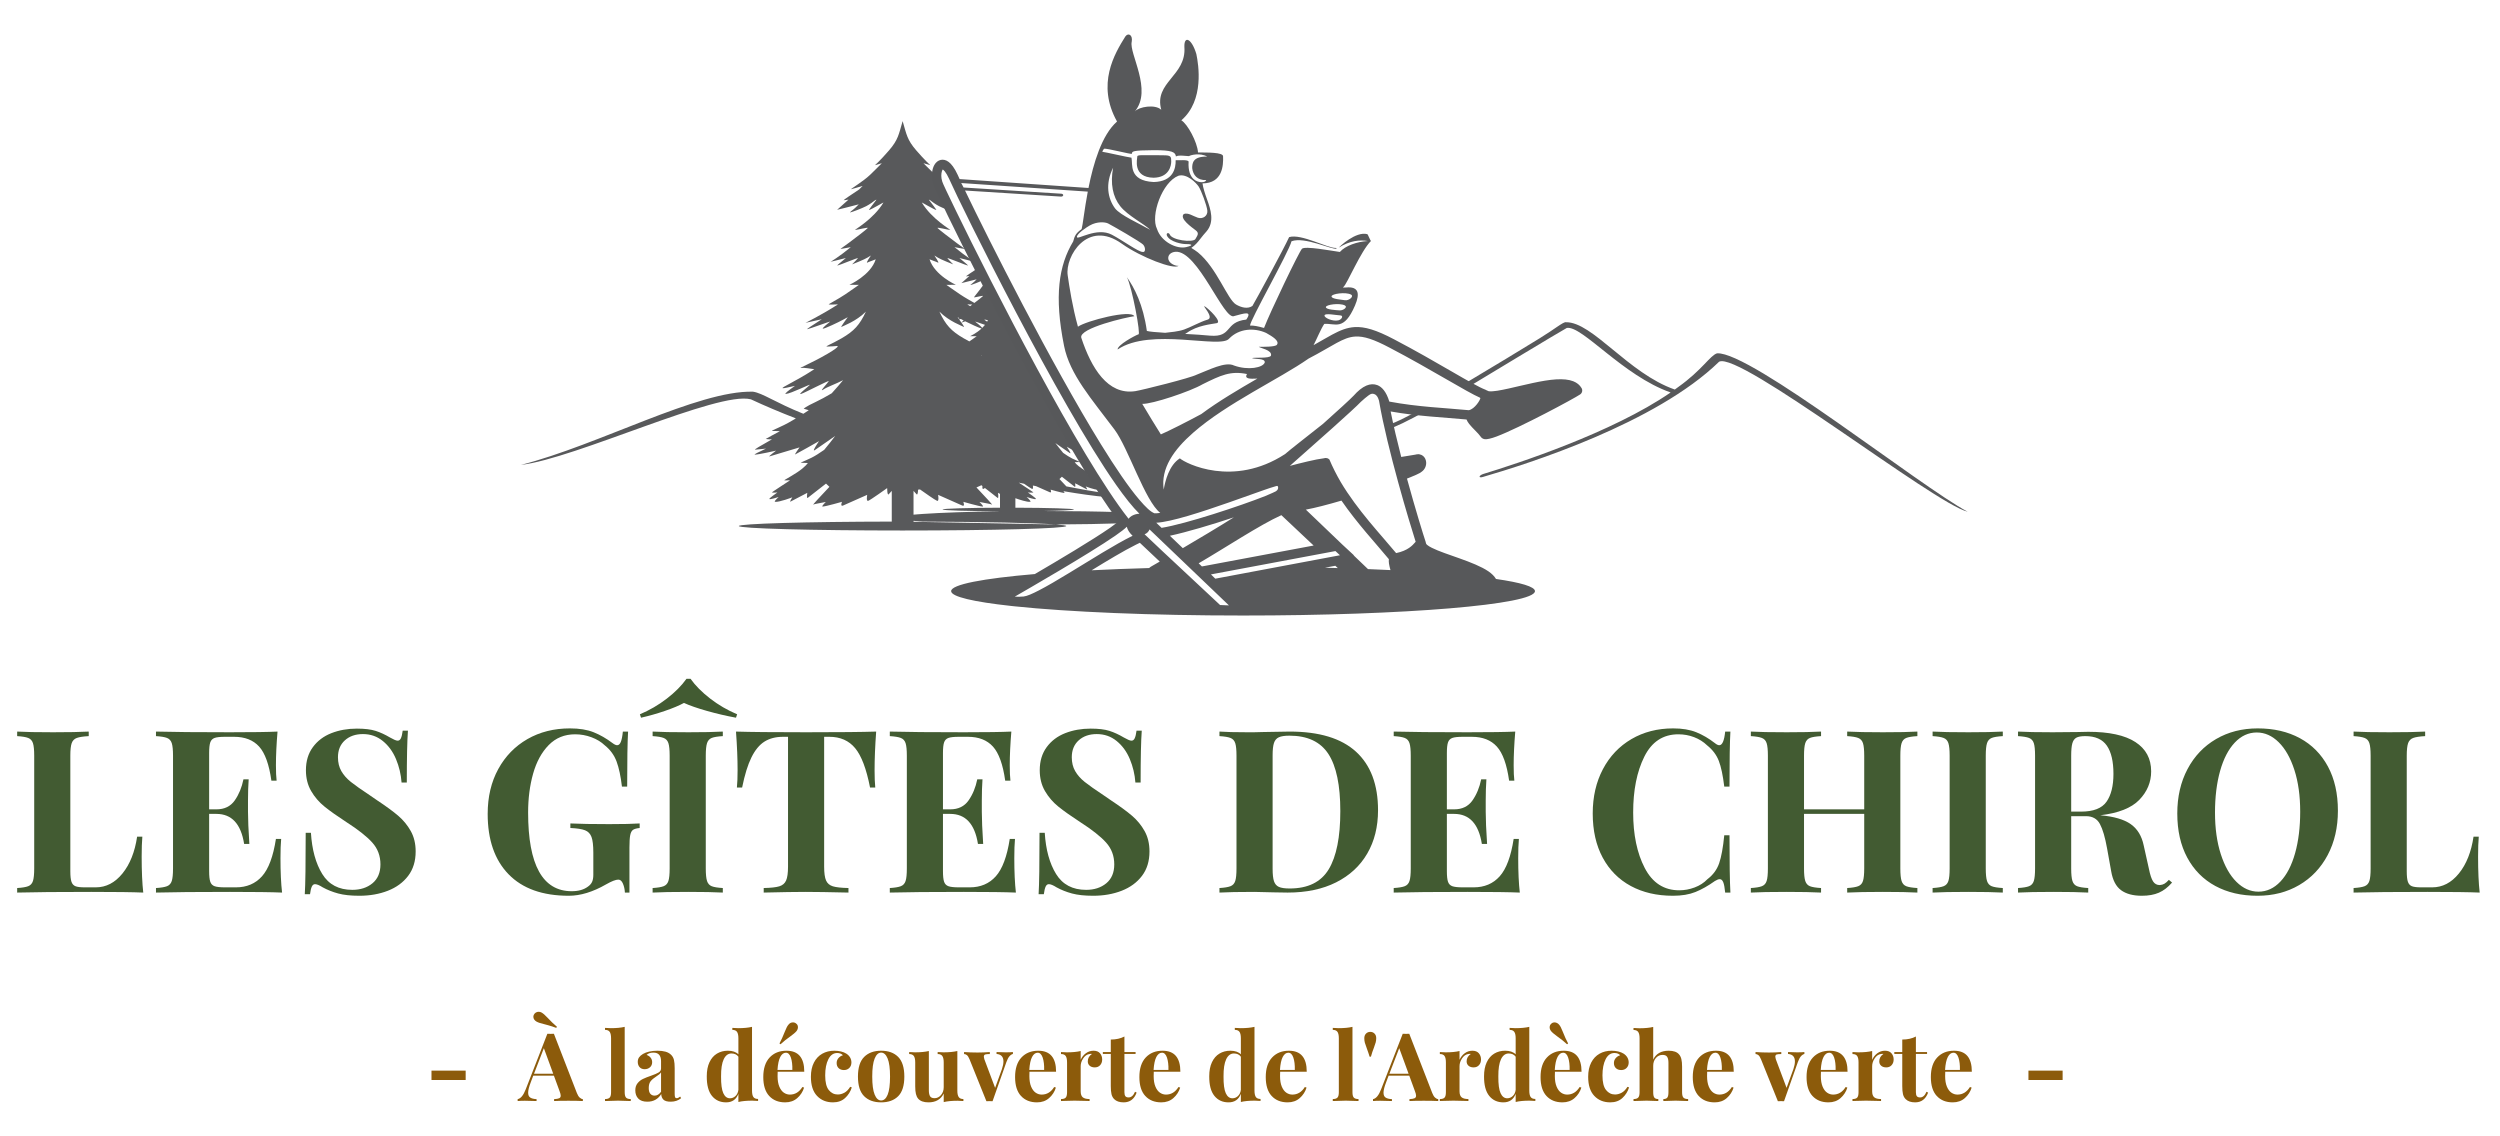<?xml version="1.0" encoding="UTF-8" standalone="no"?>
<svg xmlns="http://www.w3.org/2000/svg" xmlns:xlink="http://www.w3.org/1999/xlink" xmlns:serif="http://www.serif.com/" width="100%" height="100%" viewBox="0 0 528 240" version="1.1" xml:space="preserve" style="fill-rule:evenodd;clip-rule:evenodd;stroke-linejoin:round;stroke-miterlimit:2;">
    <g transform="matrix(0.48,0,0,0.48,0,-60)">
        <g id="Couleur" transform="matrix(0.733,0,0,0.667,0,125)">
            <rect x="0" y="0" width="1500" height="750" style="fill:none;"></rect>
            <g id="Arrière-plan" serif:id="Arrière plan" transform="matrix(1.364,0,0,1.5,-267.33,-209.574)">
                <g transform="matrix(1,0,0,1,-3.484,-34.555)">
                    <path d="M553.016,356.239C555.261,354.827 555.367,354.666 555.367,354.666L553.172,354.007C553.172,354.007 553.941,353.128 558.444,351.042C560.409,350.13 563.023,348.696 565.501,347.233C567.494,345.058 569.195,343.058 570.506,341.462C567.336,343.12 563.546,344.408 561.885,345.541C559.469,347.189 563.861,342.576 564.191,341.917C564.521,341.258 553.756,346.969 552,347.519C550.242,348.067 555.295,344.224 555.843,343.564C556.393,342.906 547.497,347.409 545.3,347.519C544.454,347.56 546.461,345.987 549.343,343.957C546.499,344.627 544.438,345.054 543.999,344.998C542.764,344.844 549.568,342.081 557.842,336.634C556.023,336.453 553.52,335.851 552.072,336.106C550.205,336.436 556.355,334.129 563.495,329.956C570.634,325.782 567.418,326.46 567.418,326.46C567.418,326.46 565.002,326.679 563.573,326.679C562.146,326.679 564.891,325.91 569.834,323.055C575.404,319.836 577.802,317.154 580.543,311.311C576.28,315.61 570.417,317.665 569.758,318.049C569.1,318.434 572.559,313.765 572.559,313.765C572.559,313.765 572.393,313.821 570.417,314.919C568.441,316.018 562.278,318.912 561.631,318.818C560.983,318.725 564.267,316.127 564.76,315.742C565.255,315.358 555.58,318.953 554.821,319.038C554.062,319.122 557.397,317.163 561.12,314.67L553.963,316.242C553.963,316.242 560.807,312.895 568.276,308.128C566.289,308.252 564.743,308.216 564.23,308.174C563.718,308.131 568.129,305.977 571.534,303.671C574.939,301.364 577.433,299.562 577.433,299.562C577.433,299.562 573.699,299.507 573.315,299.507C573.288,299.507 582.611,295.399 584.878,288.301C584.291,288.618 582.071,289.303 581.175,289.752C580.279,290.201 582.713,286.677 582.713,286.677C582.713,286.677 582.548,286.677 581.34,287.501C580.132,288.324 574.449,290.546 574.449,290.546C574.449,290.546 576.811,288.184 577.03,287.801C577.25,287.416 568.556,291.041 568.078,291.041C567.6,291.041 569.413,289.726 571.732,287.738C568.016,288.706 565.024,289.398 565.024,289.398C565.024,289.398 568.702,287.251 573.895,282.962C571.644,283.419 570.008,283.626 569.522,283.747C569.037,283.869 570.126,283.199 572.817,281.221C575.507,279.244 580.889,275.126 581.328,274.576C581.768,274.027 576.715,275.399 575.728,275.399C575.394,275.399 583.966,270.566 588.265,263.346C588.374,263.16 583.052,266.356 581.916,266.64C581.619,266.714 584.154,263.43 585.174,262.105L584.76,262.213C583.775,262.967 582.456,264.004 580.68,264.938C578.904,265.871 574.254,267.629 573.678,267.683C573.102,267.738 574.863,266.629 575.847,265.678C576.832,264.728 576.802,264.74 577.403,264.131C572.744,265.341 568.454,266.438 567.878,266.532C569.701,264.945 571.368,263.457 572.9,262.05C571.728,262.243 570.888,262.365 570.742,262.306C570.595,262.248 574.639,259.513 577.576,257.587C578.108,257.056 578.615,256.539 579.104,256.031C577.397,256.523 574.816,257.338 574.093,257.474C573.368,257.61 579.372,254.061 582.393,251.15C585.413,248.24 587.554,246.043 587.554,246.043L584.533,246.921C584.533,246.921 586.95,244.779 590.739,240.386C594.812,235.665 594.986,233.369 596.711,227.53C598.435,233.369 598.609,235.665 602.683,240.386C606.471,244.779 608.889,246.921 608.889,246.921L605.869,246.043C605.869,246.043 608.009,248.24 611.03,251.15C614.049,254.061 615.995,261.626 616.019,264.131C616.619,264.74 616.59,264.728 617.574,265.678C618.56,266.629 620.32,267.738 619.744,267.683C619.167,267.629 614.518,265.871 612.742,264.938C610.966,264.004 609.647,262.967 608.662,262.213L608.248,262.105C609.269,263.43 611.802,266.714 611.507,266.64C610.371,266.356 605.047,263.16 605.157,263.346C609.457,270.566 618.029,275.399 617.695,275.399C616.706,275.399 611.655,274.027 612.094,274.576C612.534,275.126 617.914,279.244 620.605,281.221C623.296,283.199 624.386,283.869 623.901,283.747C623.415,283.626 621.778,283.419 619.527,282.962C624.721,287.251 628.397,289.398 628.397,289.398C628.397,289.398 625.406,288.706 621.69,287.738C624.009,289.726 625.821,291.041 625.343,291.041C624.866,291.041 616.173,287.416 616.392,287.801C616.612,288.184 618.974,290.546 618.974,290.546C618.974,290.546 613.29,288.324 612.083,287.501C610.875,286.677 610.71,286.677 610.71,286.677C610.71,286.677 613.144,290.201 612.248,289.752C611.35,289.303 609.131,288.618 608.543,288.301C610.812,295.399 620.135,299.507 620.107,299.507C619.722,299.507 615.988,299.562 615.988,299.562C615.988,299.562 618.484,301.364 621.887,303.671C624.16,305.21 626.88,306.681 628.286,307.502C630.031,306.175 631.854,304.746 632.065,304.482C632.376,304.094 628.804,305.065 628.105,305.065C627.869,305.065 633.284,298.671 632.481,298.871C632.271,298.923 632.862,297.008 631.607,297.667C630.351,298.327 627.064,299.57 626.656,299.609C626.249,299.648 627.494,298.863 628.19,298.191C628.886,297.519 628.865,297.528 629.29,297.097C625.996,297.952 622.963,298.728 622.556,298.795C623.844,297.673 625.023,296.62 626.106,295.626C625.277,295.762 624.683,295.849 624.58,295.807C624.477,295.766 627.336,293.832 629.412,292.47C629.788,292.095 630.147,291.729 630.493,291.37C629.509,291.654 631.107,290.955 631.453,290.74C631.444,290.705 631.443,290.686 631.452,290.684C631.546,290.667 631.532,290.691 631.453,290.74C632.018,292.827 663.673,352.927 661.47,351.774C662.396,352.902 663.6,354.316 665.009,355.854C666.76,356.889 675.02,372.675 675.02,372.675C675.02,372.675 676.728,375.004 676.34,374.849C675.952,374.694 668.963,370.733 668.963,370.733C668.963,370.733 671.37,374.227 670.283,373.528C669.687,373.146 666.6,370.993 663.929,369.124C664.851,370.351 666.019,371.85 667.349,373.439C668.739,374.41 670.224,375.373 671.317,375.902C673.647,377.028 674.967,377.455 674.54,377.455C674.113,377.455 672.443,377.533 672.443,377.533C672.443,377.533 673.179,378.736 675.781,380.445C678.383,382.154 679.975,382.853 679.703,382.93C679.431,383.008 677.761,382.775 678.112,383.008C678.46,383.241 683.819,386.696 683.624,386.696C683.531,386.696 683.034,386.815 681.901,386.68C684.115,388.28 685.063,388.926 683.939,388.753C683.514,388.688 682.655,388.45 681.529,388.099C682.481,388.982 682.972,389.562 682.63,389.602C681.31,389.758 677.272,388.205 677.272,388.205C677.272,388.205 678.281,389.758 677.816,389.525C677.35,389.292 672.612,386.807 672.612,386.807C672.612,386.807 672.924,388.749 672.457,388.36C671.992,387.972 666.788,383.933 666.788,383.933L665.725,384.939C666.809,386.084 667.882,387.226 668.759,388.172C675.223,389.447 680.882,390.443 685.434,391.109C688.669,391.582 689.726,393.143 686.559,392.88C683.939,392.663 680.834,392.305 677.316,391.816C674.315,391.398 671.012,390.884 667.458,390.279C667.917,390.786 668.108,391.1 667.797,391.078C666.71,391 661.818,389.602 661.818,389.602C661.818,389.602 662.439,391.156 661.507,390.767C660.852,390.494 657.396,388.956 655.401,388.066L654.368,387.862L654.028,387.795C654.103,388.385 654.174,389.462 653.662,389.292C653.286,389.167 651.611,388.033 650.141,387.011C649.377,386.854 648.607,386.694 647.826,386.531C650.131,388.03 654.459,390.854 654.25,390.854C654.117,390.854 653.415,391.021 651.813,390.831C654.944,393.093 656.285,394.008 654.694,393.763C654.094,393.671 652.879,393.334 651.286,392.838C652.633,394.086 653.327,394.907 652.844,394.964C651.481,395.125 648.07,393.998 646.327,393.377L646.327,397.547C660.816,397.59 672.115,397.924 672.115,398.331C672.115,398.613 666.675,398.86 658.502,399L643.204,399.119C648.82,399.119 654.065,399.075 658.502,399L658.51,399C671.007,399.011 682.616,399.195 692.307,399.504C694.089,400.867 694.26,403.602 693.425,404.396C684.959,404.679 674.95,404.865 664.116,404.921L664.116,404.921C654.866,404.252 632.607,403.756 605.766,403.663L602.252,403.654L601.499,403.652L601.499,403.739L664.116,404.921C667.09,405.136 668.719,405.369 668.719,405.612C668.719,406.697 636.434,407.577 596.667,407.577C556.901,407.577 524.616,406.697 524.616,405.612C524.616,404.572 554.364,403.719 591.922,403.652L591.922,390.149C591.22,390.966 590.706,391.544 590.555,391.67C589.896,392.219 589.896,388.923 589.896,388.923C589.896,388.923 582.537,394.196 581.549,394.525C580.56,394.854 581.11,391.889 581.11,391.889C581.11,391.889 571.772,396.062 570.453,396.612C569.135,397.161 570.014,394.964 570.014,394.964C570.014,394.964 563.095,396.941 561.557,397.051C560.955,397.094 561.684,396.245 562.898,395.022C559.822,395.606 557.754,395.965 557.399,396.178C556.843,396.512 560.62,392.456 564.488,388.368L562.984,386.946C562.984,386.946 555.624,392.658 554.967,393.207C554.307,393.757 554.746,391.01 554.746,391.01C554.746,391.01 548.046,394.525 547.388,394.855C546.728,395.184 548.156,392.988 548.156,392.988C548.156,392.988 542.446,395.184 540.578,394.964C540.095,394.907 540.788,394.086 542.135,392.838C540.543,393.334 539.329,393.671 538.728,393.763C537.138,394.008 538.478,393.093 541.609,390.831C540.007,391.021 539.305,390.854 539.172,390.854C538.897,390.854 546.476,385.966 546.97,385.637C547.464,385.308 545.103,385.637 544.718,385.527C544.334,385.418 546.585,384.429 550.265,382.013C553.944,379.596 554.985,377.894 554.985,377.894C554.985,377.894 552.624,377.783 552.02,377.783C551.415,377.783 553.284,377.179 556.578,375.587C558.125,374.839 560.225,373.477 562.19,372.104C564.072,369.856 565.724,367.735 567.028,366C563.249,368.645 558.883,371.689 558.041,372.23C556.504,373.218 559.909,368.276 559.909,368.276C559.909,368.276 550.024,373.878 549.475,374.097C548.925,374.317 551.341,371.023 551.341,371.023C551.341,371.023 539.151,374.647 538.162,374.976C537.174,375.305 541.018,372.449 541.018,372.449C541.018,372.449 533.329,374.207 531.682,374.207C530.978,374.207 533.302,373.104 536.579,371.558C534.268,371.81 532.566,371.952 531.918,372.017C530.912,372.118 534.333,370.281 539.201,367.48C537.331,367.528 536.477,367.296 536.477,367.296C536.477,367.296 541.969,364.221 542.519,364.001C543.067,363.782 540.651,363.892 539.443,363.782C538.236,363.671 542.409,362.684 548.779,358.839C549.107,358.641 549.42,358.452 549.717,358.271C542.79,355.584 536.145,352.785 529.933,349.89C515.528,346.093 452.655,375.971 428.724,378.726C462.794,370.069 506.583,345.893 530.859,346.528C535.109,347.134 540.892,351.397 553.016,356.239ZM605.801,403.664L605.742,403.663L602.326,403.654L602.252,403.654L602.208,403.654L601.499,403.652L601.499,403.326C602.12,403.383 602.741,403.435 603.363,403.485C604.147,403.547 604.931,403.604 605.715,403.658L605.801,403.664ZM640.041,399.114C625.569,399.071 614.292,398.737 614.292,398.331C614.292,397.929 625.319,397.598 639.556,397.549L639.556,391.472L638.675,391.01C638.675,391.01 639.115,393.757 638.456,393.207C638.053,392.871 635.141,390.602 632.942,388.892C632.6,389.105 632.342,389.251 632.221,389.292C631.771,389.442 631.772,388.627 631.829,388.027L631.37,387.67C630.871,387.893 630.075,388.248 629.193,388.641C632.967,392.634 636.566,396.504 636.024,396.178C635.667,395.965 633.601,395.606 630.523,395.022C631.738,396.245 632.468,397.094 631.865,397.051C630.328,396.941 623.408,394.964 623.408,394.964C623.408,394.964 624.286,397.161 622.968,396.612C621.651,396.062 612.313,391.889 612.313,391.889C612.313,391.889 612.862,394.854 611.873,394.525C611.089,394.264 606.3,390.894 604.351,389.511C604.034,389.571 603.746,389.608 603.509,389.613C603.468,390.547 603.33,392.056 602.867,391.67C602.716,391.544 602.202,390.966 601.499,390.149L601.499,400.611C601.992,400.566 602.486,400.523 602.979,400.483C603.855,400.412 604.731,400.347 605.608,400.287C607.922,400.128 610.238,400 612.554,399.888C615.266,399.757 617.978,399.65 620.691,399.558C623.491,399.462 626.292,399.383 629.093,399.316C632.713,399.229 636.333,399.164 639.953,399.114L643.204,399.119L640.041,399.114ZM631.358,330.776C631.408,330.671 631.459,330.564 631.51,330.456C631.423,330.543 631.336,330.629 631.247,330.714L631.358,330.776ZM621.561,314.719C622.534,316.063 624.13,318.321 623.664,318.049C623.005,317.665 617.142,315.61 612.879,311.311C615.62,317.154 618.018,319.836 623.589,323.055C624.493,323.578 625.324,324.03 626.069,324.421C627.988,323.105 629.311,322.149 629.311,322.149C629.311,322.149 626.671,322.109 626.399,322.109C626.387,322.109 629.073,320.924 631.433,318.759C630.205,318.417 626.519,316.718 624.253,315.574C623.428,315.891 622.799,316.124 622.697,316.124C622.494,316.124 622.874,315.79 623.563,315.219C623.353,315.109 623.166,315.008 623.005,314.919C622.745,314.774 622.515,314.648 622.314,314.537C622.035,314.605 621.782,314.666 621.561,314.719ZM632.951,317.14C630.58,316.308 628.421,315.555 628.661,315.742C629.051,316.046 631.179,317.728 631.74,318.47C632.165,318.059 632.575,317.615 632.951,317.14ZM632.857,314.843L632.667,314.914C633.087,315.193 633.5,315.465 633.902,315.727C634.017,315.52 634.125,315.309 634.224,315.093L632.943,314.811L632.857,314.843ZM621.72,314.212C620.947,313.794 620.863,313.765 620.863,313.765C620.863,313.765 621.065,314.038 621.362,314.447C621.472,314.376 621.591,314.298 621.72,314.212ZM627.35,308.211C626.719,308.203 625.971,308.18 625.146,308.128C625.566,308.397 625.985,308.66 626.401,308.92C626.692,308.704 627.013,308.464 627.35,308.211Z" style="fill:rgb(88,89,91);"></path>
                </g>
                <g transform="matrix(1,0,0,1,-3.484,-34.555)">
                    <path d="M856.707,355.958C852.258,356.49 841.041,355.22 833.603,354.842C828.891,354.324 825.058,354.033 824.008,354.612C817.946,357.954 813.397,360.228 811.637,360.598C811.186,361.406 809.947,363.2 810.562,362.869C813.067,362.339 819.105,359.343 826.784,355.135C827.609,354.683 830.214,354.67 833.603,354.842C842.313,355.799 854.027,357.528 856.706,355.959L856.707,355.958C857.411,355.874 857.945,355.745 858.268,355.561C861.427,353.755 843.997,345.408 847.308,343.467C847.801,343.179 887.041,319.452 889.004,318.492C895.75,317.346 913.648,339.5 934.689,346.872C908.889,364.636 866.969,378.216 852.296,382.696C850.318,383.3 849.891,384.66 852.042,384.035C872.142,378.194 928.149,360.472 956.01,333.358C964.817,328.511 1050.78,395.804 1065.41,399.322C1044.58,388.268 969.975,328.839 955.133,329.651C952.068,330.563 948.58,336.987 938.074,344.447C937.564,344.827 937.047,345.207 936.521,345.585C916.003,338.436 900.304,315.781 888.6,315.979C887.405,315.78 883.938,318.82 877.111,323.005C868.707,328.157 856.774,335.433 845.06,342.371C841.941,344.217 860.071,353.983 856.707,355.958Z" style="fill:rgb(88,89,91);"></path>
                </g>
            </g>
            <g transform="matrix(2.276,0,0,1.231,-368.395,325.858)">
                <g>
                    <path d="M185.263,129.764C183.825,129.927 182.776,130.252 182.117,130.739C181.458,131.227 181.009,132.161 180.769,133.542C180.529,134.923 180.409,137.157 180.409,140.245L180.409,202.152C180.409,204.751 180.509,206.64 180.709,207.818C180.909,208.996 181.258,209.789 181.758,210.195C182.257,210.601 183.066,210.804 184.184,210.804L187.12,210.804C189.837,210.804 192.184,208.326 194.161,203.37C196.138,198.415 197.426,191.834 198.026,183.628L199.404,183.628C199.284,186.391 199.224,189.965 199.224,194.352C199.224,202.152 199.364,208.57 199.643,213.607C196.927,213.363 192.353,213.241 185.922,213.241C177.214,213.241 170.703,213.363 166.388,213.607L166.388,211.17C167.707,211.007 168.675,210.682 169.294,210.195C169.914,209.707 170.333,208.773 170.553,207.392C170.772,206.011 170.882,203.777 170.882,200.689L170.882,140.245C170.882,137.157 170.772,134.923 170.553,133.542C170.333,132.161 169.914,131.227 169.294,130.739C168.675,130.252 167.707,129.927 166.388,129.764L166.388,127.327C168.426,127.571 171.581,127.693 175.856,127.693C179.93,127.693 183.066,127.571 185.263,127.327L185.263,129.764Z" style="fill:rgb(66,91,50);fill-rule:nonzero;"></path>
                    <path d="M235.835,195.084C235.835,202.558 235.974,208.732 236.254,213.607C233.538,213.363 228.964,213.241 222.533,213.241C213.824,213.241 207.313,213.363 202.999,213.607L202.999,211.17C204.317,211.007 205.286,210.682 205.905,210.195C206.524,209.707 206.944,208.773 207.163,207.392C207.383,206.011 207.493,203.777 207.493,200.689L207.493,140.245C207.493,137.157 207.383,134.923 207.163,133.542C206.944,132.161 206.524,131.227 205.905,130.739C205.286,130.252 204.317,129.927 202.999,129.764L202.999,127.327C207.313,127.571 213.824,127.693 222.533,127.693C228.405,127.693 232.579,127.571 235.056,127.327C234.776,134.07 234.636,140.082 234.636,145.363C234.636,148.938 234.696,151.7 234.816,153.65L233.438,153.65C232.839,144.957 231.76,138.864 230.202,135.37C228.644,131.877 226.447,130.13 223.611,130.13L221.154,130.13C219.916,130.13 219.017,130.333 218.458,130.739C217.899,131.145 217.519,131.938 217.32,133.116C217.12,134.294 217.02,136.183 217.02,138.782L217.02,169.005L218.937,169.005C221.055,169.005 222.662,167.42 223.761,164.252C224.859,161.083 225.628,157.306 226.068,152.919L227.446,152.919C227.326,156.331 227.266,160.149 227.266,164.374L227.266,170.223C227.266,174.367 227.386,180.135 227.626,187.528L226.248,187.528C225.409,176.804 222.972,171.442 218.937,171.442L217.02,171.442L217.02,202.152C217.02,204.751 217.12,206.64 217.32,207.818C217.519,208.996 217.899,209.789 218.458,210.195C219.017,210.601 219.916,210.804 221.154,210.804L224.09,210.804C226.927,210.804 229.214,208.834 230.951,204.894C232.689,200.953 233.917,194.271 234.636,184.847L236.014,184.847C235.894,187.528 235.835,190.94 235.835,195.084Z" style="fill:rgb(66,91,50);fill-rule:nonzero;"></path>
                    <path d="M255.967,125.743C258.045,125.743 259.702,126.149 260.941,126.961C262.179,127.774 263.437,128.952 264.716,130.496C265.155,130.983 265.544,131.389 265.884,131.714C266.224,132.039 266.513,132.202 266.753,132.202C267.112,132.202 267.392,131.775 267.592,130.922C267.791,130.069 267.951,128.708 268.071,126.84L269.449,126.84C269.249,132.283 269.15,141.545 269.15,154.625L267.771,154.625C267.612,150.238 267.122,146.054 266.303,142.073C265.485,138.092 264.326,134.862 262.828,132.384C261.33,129.907 259.582,128.668 257.585,128.668C255.628,128.668 254.04,129.785 252.822,132.019C251.603,134.253 250.994,137.279 250.994,141.098C250.994,143.941 251.294,146.419 251.893,148.531C252.492,150.644 253.331,152.573 254.409,154.32C255.488,156.067 257.146,158.443 259.383,161.449L261.3,164.13C263.657,167.299 265.514,170.061 266.873,172.417C268.231,174.773 269.339,177.515 270.198,180.643C271.057,183.771 271.486,187.406 271.486,191.55C271.486,196.749 270.827,201.116 269.509,204.65C268.191,208.184 266.403,210.845 264.146,212.632C261.889,214.419 259.383,215.313 256.626,215.313C254.39,215.313 252.532,214.907 251.054,214.094C249.576,213.282 248.218,212.185 246.98,210.804C246.101,209.667 245.422,209.098 244.942,209.098C244.583,209.098 244.303,209.525 244.103,210.378C243.904,211.231 243.744,212.591 243.624,214.46L242.246,214.46C242.406,209.342 242.486,198.374 242.486,181.557L243.864,181.557C244.143,190.656 245.142,198.029 246.86,203.675C248.577,209.321 251.214,212.145 254.769,212.145C256.926,212.145 258.704,210.967 260.102,208.611C261.5,206.254 262.199,202.883 262.199,198.496C262.199,193.946 261.48,190.047 260.042,186.797C258.604,183.547 256.327,179.891 253.211,175.829C250.814,172.661 248.897,169.898 247.459,167.542C246.021,165.186 244.842,162.404 243.924,159.195C243.005,155.985 242.546,152.269 242.546,148.044C242.546,143.169 243.155,139.046 244.373,135.675C245.591,132.303 247.219,129.805 249.256,128.18C251.294,126.555 253.531,125.743 255.967,125.743Z" style="fill:rgb(66,91,50);fill-rule:nonzero;"></path>
                    <path d="M312.171,125.621C314.648,125.621 316.735,126.312 318.433,127.693C320.131,129.074 321.798,131.024 323.436,133.542C323.916,134.273 324.315,134.639 324.635,134.639C325.034,134.639 325.354,134.05 325.593,132.872C325.833,131.694 326.013,129.846 326.133,127.327L327.511,127.327C327.351,132.852 327.271,142.682 327.271,156.818L325.893,156.818C325.573,151.294 325.104,146.825 324.485,143.413C323.866,140.001 322.837,137.117 321.399,134.761C320.44,132.892 319.262,131.43 317.864,130.374C316.466,129.318 315.028,128.789 313.55,128.789C310.753,128.789 308.426,130.719 306.569,134.578C304.712,138.437 303.343,143.535 302.465,149.872C301.586,156.209 301.146,163.155 301.146,170.711C301.146,198.821 304.981,212.876 312.651,212.876C314.408,212.876 315.827,212.063 316.905,210.438C317.424,209.707 317.794,208.854 318.014,207.879C318.233,206.904 318.343,205.645 318.343,204.102L318.343,192.159C318.343,188.34 318.183,185.558 317.864,183.811C317.544,182.064 316.975,180.866 316.156,180.216C315.337,179.566 314.049,179.16 312.291,178.998L312.291,176.56C314.768,176.804 318.183,176.926 322.537,176.926C326.093,176.926 328.769,176.804 330.567,176.56L330.567,178.998C329.768,179.16 329.188,179.485 328.829,179.972C328.469,180.46 328.22,181.394 328.08,182.775C327.94,184.156 327.87,186.391 327.87,189.478L327.87,213.607L326.672,213.607C326.632,211.901 326.462,210.317 326.163,208.854C325.863,207.392 325.453,206.661 324.934,206.661C324.255,206.661 323.177,207.514 321.699,209.22C318.223,213.282 314.948,215.313 311.872,215.313C304.961,215.313 299.668,211.474 295.993,203.797C292.318,196.119 290.481,185.334 290.481,171.442C290.481,162.343 291.409,154.34 293.267,147.435C295.124,140.529 297.691,135.167 300.967,131.349C304.242,127.53 307.977,125.621 312.171,125.621Z" style="fill:rgb(66,91,50);fill-rule:nonzero;"></path>
                    <path d="M352.497,129.764C351.139,129.927 350.16,130.252 349.561,130.739C348.962,131.227 348.552,132.161 348.333,133.542C348.113,134.923 348.003,137.157 348.003,140.245L348.003,200.689C348.003,203.777 348.113,206.011 348.333,207.392C348.552,208.773 348.962,209.707 349.561,210.195C350.16,210.682 351.139,211.007 352.497,211.17L352.497,213.607C350.34,213.363 347.324,213.241 343.449,213.241C339.175,213.241 336.019,213.363 333.982,213.607L333.982,211.17C335.3,211.007 336.269,210.682 336.888,210.195C337.507,209.707 337.927,208.773 338.146,207.392C338.366,206.011 338.476,203.777 338.476,200.689L338.476,140.245C338.476,137.157 338.366,134.923 338.146,133.542C337.927,132.161 337.507,131.227 336.888,130.739C336.269,130.252 335.3,129.927 333.982,129.764L333.982,127.327C336.019,127.571 339.175,127.693 343.449,127.693C347.324,127.693 350.34,127.571 352.497,127.327L352.497,129.764ZM343.988,99.055C345.267,102.71 346.994,106.245 349.171,109.657C351.349,113.069 353.715,115.872 356.272,118.065L355.972,119.893C353.376,118.918 350.809,117.7 348.273,116.237C345.736,114.775 343.729,113.353 342.251,111.972C341.012,113.353 339.345,114.775 337.248,116.237C335.15,117.7 333.043,118.918 330.926,119.893L330.627,118.065C333.183,115.872 335.55,113.069 337.727,109.657C339.904,106.245 341.632,102.71 342.91,99.055L343.988,99.055Z" style="fill:rgb(66,91,50);fill-rule:nonzero;"></path>
                    <path d="M392.942,127.327C392.663,135.045 392.523,141.951 392.523,148.044C392.523,151.862 392.583,154.95 392.703,157.306L391.325,157.306C390.366,147.313 389.058,140.285 387.4,136.223C385.742,132.161 383.475,130.13 380.599,130.13L379.221,130.13L379.221,199.714C379.221,203.127 379.391,205.605 379.73,207.148C380.07,208.692 380.669,209.728 381.528,210.256C382.387,210.784 383.755,211.088 385.632,211.17L385.632,213.607C380.599,213.363 376.804,213.241 374.248,213.241C371.731,213.241 368.076,213.363 363.282,213.607L363.282,211.17C365.16,211.088 366.528,210.784 367.387,210.256C368.246,209.728 368.845,208.692 369.184,207.148C369.524,205.605 369.694,203.127 369.694,199.714L369.694,130.13L368.376,130.13C366.458,130.13 364.83,130.983 363.492,132.689C362.154,134.395 361.005,137.218 360.047,141.159C359.088,145.099 358.269,150.481 357.59,157.306L356.212,157.306C356.332,154.95 356.392,151.862 356.392,148.044C356.392,141.951 356.252,135.045 355.972,127.327C359.607,127.571 365.779,127.693 374.487,127.693C383.195,127.693 389.347,127.571 392.942,127.327Z" style="fill:rgb(66,91,50);fill-rule:nonzero;"></path>
                    <path d="M429.373,195.084C429.373,202.558 429.513,208.732 429.793,213.607C427.076,213.363 422.502,213.241 416.071,213.241C407.363,213.241 400.852,213.363 396.537,213.607L396.537,211.17C397.856,211.007 398.824,210.682 399.444,210.195C400.063,209.707 400.482,208.773 400.702,207.392C400.922,206.011 401.031,203.777 401.031,200.689L401.031,140.245C401.031,137.157 400.922,134.923 400.702,133.542C400.482,132.161 400.063,131.227 399.444,130.739C398.824,130.252 397.856,129.927 396.537,129.764L396.537,127.327C400.852,127.571 407.363,127.693 416.071,127.693C421.943,127.693 426.117,127.571 428.594,127.327C428.315,134.07 428.175,140.082 428.175,145.363C428.175,148.938 428.235,151.7 428.354,153.65L426.976,153.65C426.377,144.957 425.299,138.864 423.741,135.37C422.183,131.877 419.986,130.13 417.15,130.13L414.693,130.13C413.455,130.13 412.556,130.333 411.997,130.739C411.437,131.145 411.058,131.938 410.858,133.116C410.658,134.294 410.559,136.183 410.559,138.782L410.559,169.005L412.476,169.005C414.593,169.005 416.201,167.42 417.299,164.252C418.398,161.083 419.167,157.306 419.606,152.919L420.984,152.919C420.865,156.331 420.805,160.149 420.805,164.374L420.805,170.223C420.805,174.367 420.925,180.135 421.164,187.528L419.786,187.528C418.947,176.804 416.51,171.442 412.476,171.442L410.559,171.442L410.559,202.152C410.559,204.751 410.658,206.64 410.858,207.818C411.058,208.996 411.437,209.789 411.997,210.195C412.556,210.601 413.455,210.804 414.693,210.804L417.629,210.804C420.465,210.804 422.752,208.834 424.49,204.894C426.227,200.953 427.456,194.271 428.175,184.847L429.553,184.847C429.433,187.528 429.373,190.94 429.373,195.084Z" style="fill:rgb(66,91,50);fill-rule:nonzero;"></path>
                    <path d="M449.506,125.743C451.583,125.743 453.241,126.149 454.479,126.961C455.718,127.774 456.976,128.952 458.254,130.496C458.693,130.983 459.083,131.389 459.423,131.714C459.762,132.039 460.052,132.202 460.291,132.202C460.651,132.202 460.93,131.775 461.13,130.922C461.33,130.069 461.49,128.708 461.61,126.84L462.988,126.84C462.788,132.283 462.688,141.545 462.688,154.625L461.31,154.625C461.15,150.238 460.661,146.054 459.842,142.073C459.023,138.092 457.865,134.862 456.367,132.384C454.869,129.907 453.121,128.668 451.124,128.668C449.166,128.668 447.579,129.785 446.36,132.019C445.142,134.253 444.533,137.279 444.533,141.098C444.533,143.941 444.832,146.419 445.431,148.531C446.031,150.644 446.869,152.573 447.948,154.32C449.027,156.067 450.684,158.443 452.921,161.449L454.839,164.13C457.196,167.299 459.053,170.061 460.411,172.417C461.769,174.773 462.878,177.515 463.737,180.643C464.596,183.771 465.025,187.406 465.025,191.55C465.025,196.749 464.366,201.116 463.048,204.65C461.729,208.184 459.942,210.845 457.685,212.632C455.428,214.419 452.921,215.313 450.165,215.313C447.928,215.313 446.071,214.907 444.593,214.094C443.115,213.282 441.756,212.185 440.518,210.804C439.639,209.667 438.96,209.098 438.481,209.098C438.121,209.098 437.842,209.525 437.642,210.378C437.442,211.231 437.282,212.591 437.163,214.46L435.784,214.46C435.944,209.342 436.024,198.374 436.024,181.557L437.402,181.557C437.682,190.656 438.681,198.029 440.398,203.675C442.116,209.321 444.752,212.145 448.308,212.145C450.465,212.145 452.242,210.967 453.64,208.611C455.038,206.254 455.737,202.883 455.737,198.496C455.737,193.946 455.018,190.047 453.58,186.797C452.142,183.547 449.865,179.891 446.75,175.829C444.353,172.661 442.435,169.898 440.997,167.542C439.559,165.186 438.381,162.404 437.462,159.195C436.543,155.985 436.084,152.269 436.084,148.044C436.084,143.169 436.693,139.046 437.912,135.675C439.13,132.303 440.758,129.805 442.795,128.18C444.832,126.555 447.069,125.743 449.506,125.743Z" style="fill:rgb(66,91,50);fill-rule:nonzero;"></path>
                    <path d="M501.995,127.327C509.784,127.327 515.617,130.922 519.491,138.112C523.366,145.302 525.304,155.762 525.304,169.492C525.304,178.348 524.355,186.086 522.457,192.707C520.56,199.329 517.824,204.467 514.248,208.123C510.673,211.779 506.409,213.607 501.456,213.607L497.741,213.485C495.424,213.323 493.746,213.241 492.708,213.241C488.593,213.241 485.517,213.363 483.48,213.607L483.48,211.17C484.798,211.007 485.767,210.682 486.386,210.195C487.005,209.707 487.425,208.773 487.644,207.392C487.864,206.011 487.974,203.777 487.974,200.689L487.974,140.245C487.974,137.157 487.864,134.923 487.644,133.542C487.425,132.161 487.005,131.227 486.386,130.739C485.767,130.252 484.798,129.927 483.48,129.764L483.48,127.327C485.158,127.571 487.574,127.693 490.73,127.693L492.588,127.693L494.984,127.571C498.26,127.408 500.597,127.327 501.995,127.327ZM501.935,129.521C500.697,129.521 499.768,129.805 499.149,130.374C498.53,130.942 498.1,131.958 497.861,133.42C497.621,134.883 497.501,137.076 497.501,140.001L497.501,200.933C497.501,203.858 497.621,206.051 497.861,207.514C498.1,208.976 498.53,209.992 499.149,210.56C499.768,211.129 500.717,211.413 501.995,211.413C506.828,211.413 510.264,207.981 512.301,201.116C514.338,194.251 515.357,183.872 515.357,169.98C515.357,156.087 514.308,145.871 512.211,139.331C510.114,132.791 506.689,129.521 501.935,129.521Z" style="fill:rgb(66,91,50);fill-rule:nonzero;"></path>
                    <path d="M562.274,195.084C562.274,202.558 562.413,208.732 562.693,213.607C559.977,213.363 555.403,213.241 548.972,213.241C540.263,213.241 533.752,213.363 529.438,213.607L529.438,211.17C530.756,211.007 531.725,210.682 532.344,210.195C532.963,209.707 533.383,208.773 533.602,207.392C533.822,206.011 533.932,203.777 533.932,200.689L533.932,140.245C533.932,137.157 533.822,134.923 533.602,133.542C533.383,132.161 532.963,131.227 532.344,130.739C531.725,130.252 530.756,129.927 529.438,129.764L529.438,127.327C533.752,127.571 540.263,127.693 548.972,127.693C554.844,127.693 559.018,127.571 561.495,127.327C561.215,134.07 561.075,140.082 561.075,145.363C561.075,148.938 561.135,151.7 561.255,153.65L559.877,153.65C559.278,144.957 558.199,138.864 556.641,135.37C555.083,131.877 552.886,130.13 550.05,130.13L547.593,130.13C546.355,130.13 545.456,130.333 544.897,130.739C544.338,131.145 543.958,131.938 543.759,133.116C543.559,134.294 543.459,136.183 543.459,138.782L543.459,169.005L545.376,169.005C547.494,169.005 549.101,167.42 550.2,164.252C551.298,161.083 552.067,157.306 552.507,152.919L553.885,152.919C553.765,156.331 553.705,160.149 553.705,164.374L553.705,170.223C553.705,174.367 553.825,180.135 554.065,187.528L552.687,187.528C551.848,176.804 549.411,171.442 545.376,171.442L543.459,171.442L543.459,202.152C543.459,204.751 543.559,206.64 543.759,207.818C543.958,208.996 544.338,209.789 544.897,210.195C545.456,210.601 546.355,210.804 547.593,210.804L550.529,210.804C553.366,210.804 555.653,208.834 557.39,204.894C559.128,200.953 560.356,194.271 561.075,184.847L562.453,184.847C562.333,187.528 562.274,190.94 562.274,195.084Z" style="fill:rgb(66,91,50);fill-rule:nonzero;"></path>
                    <path d="M603.138,125.621C605.535,125.621 607.572,126.312 609.25,127.693C610.928,129.074 612.566,131.024 614.163,133.542C614.603,134.273 614.982,134.639 615.302,134.639C616.101,134.639 616.62,132.202 616.86,127.327L618.238,127.327C618.078,132.852 617.998,142.682 617.998,156.818L616.62,156.818C616.261,150.806 615.781,146.216 615.182,143.048C614.583,139.879 613.564,137.117 612.126,134.761C611.128,132.811 609.969,131.328 608.651,130.313C607.333,129.297 605.955,128.789 604.516,128.789C600.482,128.789 597.486,132.791 595.529,140.793C593.571,148.795 592.593,158.768 592.593,170.711C592.593,182.572 593.611,192.484 595.648,200.446C597.686,208.407 600.722,212.388 604.756,212.388C606.114,212.388 607.463,211.881 608.801,210.865C610.139,209.849 611.267,208.367 612.186,206.417C613.664,204.142 614.693,201.299 615.272,197.886C615.851,194.474 616.301,189.478 616.62,182.897L617.998,182.897C617.998,197.602 618.078,207.839 618.238,213.607L616.86,213.607C616.74,211.007 616.57,209.159 616.35,208.062C616.131,206.965 615.821,206.417 615.422,206.417C615.102,206.417 614.683,206.742 614.163,207.392C612.366,209.992 610.648,211.962 609.01,213.302C607.373,214.643 605.395,215.313 603.078,215.313C598.844,215.313 595.139,213.566 591.963,210.073C588.788,206.579 586.321,201.522 584.563,194.901C582.806,188.28 581.927,180.379 581.927,171.198C581.927,162.261 582.826,154.34 584.623,147.435C586.421,140.529 588.928,135.167 592.143,131.349C595.359,127.53 599.024,125.621 603.138,125.621Z" style="fill:rgb(66,91,50);fill-rule:nonzero;"></path>
                    <path d="M667.551,129.764C666.193,129.927 665.214,130.252 664.615,130.739C664.016,131.227 663.607,132.161 663.387,133.542C663.167,134.923 663.057,137.157 663.057,140.245L663.057,200.689C663.057,203.777 663.167,206.011 663.387,207.392C663.607,208.773 664.016,209.707 664.615,210.195C665.214,210.682 666.193,211.007 667.551,211.17L667.551,213.607C665.594,213.363 662.558,213.241 658.444,213.241C654.409,213.241 651.273,213.363 649.036,213.607L649.036,211.17C650.355,211.007 651.323,210.682 651.942,210.195C652.562,209.707 652.981,208.773 653.201,207.392C653.42,206.011 653.53,203.777 653.53,200.689L653.53,171.442L637.652,171.442L637.652,200.689C637.652,203.777 637.762,206.011 637.981,207.392C638.201,208.773 638.61,209.707 639.21,210.195C639.809,210.682 640.787,211.007 642.146,211.17L642.146,213.607C639.989,213.363 636.973,213.241 633.098,213.241C628.824,213.241 625.668,213.363 623.631,213.607L623.631,211.17C624.949,211.007 625.918,210.682 626.537,210.195C627.156,209.707 627.575,208.773 627.795,207.392C628.015,206.011 628.125,203.777 628.125,200.689L628.125,140.245C628.125,137.157 628.015,134.923 627.795,133.542C627.575,132.161 627.156,131.227 626.537,130.739C625.918,130.252 624.949,129.927 623.631,129.764L623.631,127.327C625.668,127.571 628.824,127.693 633.098,127.693C636.973,127.693 639.989,127.571 642.146,127.327L642.146,129.764C640.787,129.927 639.809,130.252 639.21,130.739C638.61,131.227 638.201,132.161 637.981,133.542C637.762,134.923 637.652,137.157 637.652,140.245L637.652,169.005L653.53,169.005L653.53,140.245C653.53,137.157 653.42,134.923 653.201,133.542C652.981,132.161 652.562,131.227 651.942,130.739C651.323,130.252 650.355,129.927 649.036,129.764L649.036,127.327C651.273,127.571 654.409,127.693 658.444,127.693C662.558,127.693 665.594,127.571 667.551,127.327L667.551,129.764Z" style="fill:rgb(66,91,50);fill-rule:nonzero;"></path>
                    <path d="M690.081,129.764C688.723,129.927 687.744,130.252 687.145,130.739C686.546,131.227 686.136,132.161 685.917,133.542C685.697,134.923 685.587,137.157 685.587,140.245L685.587,200.689C685.587,203.777 685.697,206.011 685.917,207.392C686.136,208.773 686.546,209.707 687.145,210.195C687.744,210.682 688.723,211.007 690.081,211.17L690.081,213.607C687.924,213.363 684.908,213.241 681.033,213.241C676.759,213.241 673.603,213.363 671.566,213.607L671.566,211.17C672.884,211.007 673.853,210.682 674.472,210.195C675.091,209.707 675.511,208.773 675.73,207.392C675.95,206.011 676.06,203.777 676.06,200.689L676.06,140.245C676.06,137.157 675.95,134.923 675.73,133.542C675.511,132.161 675.091,131.227 674.472,130.739C673.853,130.252 672.884,129.927 671.566,129.764L671.566,127.327C673.603,127.571 676.759,127.693 681.033,127.693C684.908,127.693 687.924,127.571 690.081,127.327L690.081,129.764Z" style="fill:rgb(66,91,50);fill-rule:nonzero;"></path>
                    <path d="M734.721,208.245C733.642,210.763 732.484,212.571 731.245,213.668C730.007,214.765 728.509,215.313 726.751,215.313C724.434,215.313 722.607,214.318 721.269,212.327C719.931,210.337 719.062,206.945 718.662,202.152L717.584,189.965C717.064,184.035 716.435,179.668 715.696,176.865C714.957,174.062 713.729,172.661 712.011,172.661L708.117,172.661L708.117,200.689C708.117,203.777 708.226,206.011 708.446,207.392C708.666,208.773 709.075,209.707 709.674,210.195C710.274,210.682 711.252,211.007 712.61,211.17L712.61,213.607C710.453,213.363 707.437,213.241 703.563,213.241C699.288,213.241 696.133,213.363 694.095,213.607L694.095,211.17C695.414,211.007 696.382,210.682 697.002,210.195C697.621,209.707 698.04,208.773 698.26,207.392C698.48,206.011 698.589,203.777 698.589,200.689L698.589,140.245C698.589,137.157 698.48,134.923 698.26,133.542C698.04,132.161 697.621,131.227 697.002,130.739C696.382,130.252 695.414,129.927 694.095,129.764L694.095,127.327C696.133,127.571 699.169,127.693 703.203,127.693L709.854,127.571C710.653,127.49 711.572,127.449 712.61,127.449C718.123,127.449 722.267,129.277 725.044,132.933C727.82,136.589 729.208,141.829 729.208,148.653C729.208,154.422 728.169,159.499 726.092,163.886C724.015,168.273 720.58,171.036 715.786,172.173C719.381,172.823 722.058,174.407 723.815,176.926C725.573,179.444 726.711,183.222 727.231,188.259L728.609,200.811C728.928,204.061 729.298,206.336 729.717,207.636C730.137,208.935 730.726,209.585 731.485,209.585C731.964,209.504 732.374,209.26 732.713,208.854C733.053,208.448 733.442,207.757 733.882,206.783L734.721,208.245ZM711.832,129.764C710.753,129.764 709.964,130.049 709.465,130.617C708.965,131.186 708.616,132.202 708.416,133.664C708.216,135.126 708.117,137.32 708.117,140.245L708.117,170.223L710.693,170.223C713.969,170.223 716.216,168.456 717.434,164.922C718.652,161.388 719.261,156.412 719.261,149.994C719.261,143.332 718.682,138.295 717.524,134.883C716.365,131.47 714.468,129.764 711.832,129.764Z" style="fill:rgb(66,91,50);fill-rule:nonzero;"></path>
                    <path d="M757.31,125.621C761.544,125.621 765.249,127.368 768.425,130.861C771.601,134.355 774.067,139.412 775.825,146.033C777.583,152.655 778.461,160.555 778.461,169.736C778.461,178.673 777.563,186.594 775.765,193.499C773.968,200.405 771.461,205.767 768.245,209.585C765.03,213.404 761.365,215.313 757.25,215.313C753.016,215.313 749.311,213.566 746.135,210.073C742.959,206.579 740.493,201.522 738.735,194.901C736.978,188.28 736.099,180.379 736.099,171.198C736.099,162.261 736.998,154.34 738.795,147.435C740.593,140.529 743.099,135.167 746.315,131.349C749.531,127.53 753.196,125.621 757.31,125.621ZM757.07,127.815C754.873,127.815 752.936,129.622 751.258,133.237C749.581,136.853 748.292,141.91 747.393,148.41C746.495,154.909 746.045,162.343 746.045,170.711C746.045,179.16 746.555,186.594 747.573,193.012C748.592,199.43 749.97,204.386 751.708,207.879C753.445,211.373 755.373,213.119 757.49,213.119C759.687,213.119 761.624,211.312 763.302,207.697C764.98,204.081 766.268,199.024 767.167,192.524C768.066,186.025 768.515,178.591 768.515,170.223C768.515,161.774 768.006,154.34 766.987,147.922C765.968,141.504 764.59,136.548 762.853,133.055C761.115,129.561 759.188,127.815 757.07,127.815Z" style="fill:rgb(66,91,50);fill-rule:nonzero;"></path>
                    <path d="M801.47,129.764C800.032,129.927 798.984,130.252 798.325,130.739C797.666,131.227 797.216,132.161 796.976,133.542C796.737,134.923 796.617,137.157 796.617,140.245L796.617,202.152C796.617,204.751 796.717,206.64 796.917,207.818C797.116,208.996 797.466,209.789 797.965,210.195C798.464,210.601 799.273,210.804 800.392,210.804L803.328,210.804C806.044,210.804 808.391,208.326 810.368,203.37C812.346,198.415 813.634,191.834 814.233,183.628L815.611,183.628C815.491,186.391 815.432,189.965 815.432,194.352C815.432,202.152 815.571,208.57 815.851,213.607C813.135,213.363 808.561,213.241 802.13,213.241C793.421,213.241 786.91,213.363 782.596,213.607L782.596,211.17C783.914,211.007 784.883,210.682 785.502,210.195C786.121,209.707 786.541,208.773 786.76,207.392C786.98,206.011 787.09,203.777 787.09,200.689L787.09,140.245C787.09,137.157 786.98,134.923 786.76,133.542C786.541,132.161 786.121,131.227 785.502,130.739C784.883,130.252 783.914,129.927 782.596,129.764L782.596,127.327C784.633,127.571 787.789,127.693 792.063,127.693C796.138,127.693 799.273,127.571 801.47,127.327L801.47,129.764Z" style="fill:rgb(66,91,50);fill-rule:nonzero;"></path>
                </g>
                <g>
                    <rect x="275.663" y="309.017" width="9.013" height="5.027" style="fill:rgb(140,91,11);fill-rule:nonzero;"></rect>
                    <path d="M314.011,321.051C314.228,322.168 314.477,322.98 314.76,323.488C315.043,323.996 315.318,324.266 315.584,324.3L315.584,325.316C314.586,325.214 313.321,325.164 311.789,325.164C310.092,325.164 308.827,325.214 307.995,325.316L307.995,324.3C308.627,324.233 309.076,324.072 309.343,323.818C309.609,323.564 309.742,323.116 309.742,322.472C309.742,321.863 309.642,321.051 309.443,320.035L307.945,311.708L302.502,311.708L301.853,315.211C301.387,317.649 301.154,319.527 301.154,320.847C301.154,322.1 301.341,322.972 301.716,323.462C302.09,323.953 302.643,324.233 303.376,324.3L303.376,325.316C302.244,325.214 301.212,325.164 300.28,325.164C299.514,325.164 298.882,325.214 298.383,325.316L298.383,324.3C299.198,323.996 299.914,322.218 300.53,318.969L306.222,289.264C306.405,289.298 306.696,289.315 307.096,289.315C307.495,289.315 307.778,289.298 307.945,289.264L314.011,321.051ZM307.77,310.692L305.298,296.982L302.702,310.692L307.77,310.692ZM304.699,277.89C304.949,278.195 305.182,278.542 305.398,278.931C305.614,279.321 305.906,279.904 306.272,280.683C307.104,282.511 307.928,284.119 308.744,285.507L308.569,286.116C307.77,285.507 307.058,285.033 306.434,284.694C305.81,284.356 305.44,284.153 305.323,284.085C304.94,283.916 304.583,283.721 304.25,283.501C303.917,283.281 303.625,283.036 303.376,282.765C303.11,282.46 302.901,282.079 302.752,281.622C302.602,281.165 302.527,280.683 302.527,280.175C302.527,279.735 302.577,279.346 302.677,279.007C302.793,278.534 302.964,278.161 303.189,277.89C303.413,277.62 303.659,277.484 303.925,277.484C304.208,277.484 304.466,277.62 304.699,277.89Z" style="fill:rgb(140,91,11);fill-rule:nonzero;"></path>
                    <path d="M326.619,320.594C326.619,321.982 326.736,322.938 326.969,323.462C327.202,323.987 327.618,324.25 328.217,324.25L328.217,325.316C326.486,325.18 325.371,325.113 324.872,325.113C324.306,325.113 323.157,325.18 321.426,325.316L321.426,324.25C322.009,324.25 322.421,323.987 322.662,323.462C322.904,322.938 323.024,321.982 323.024,320.594L323.024,291.651C323.024,290.094 322.904,288.96 322.662,288.249C322.421,287.538 322.009,287.182 321.426,287.182L321.426,286.116C321.959,286.218 322.475,286.269 322.974,286.269C324.422,286.269 325.637,286.032 326.619,285.558L326.619,320.594Z" style="fill:rgb(140,91,11);fill-rule:nonzero;"></path>
                    <path d="M332.586,325.671C331.521,325.671 330.726,325.113 330.202,323.996C329.678,322.879 329.416,321.406 329.416,319.578C329.416,318.055 329.611,316.794 330.002,315.795C330.393,314.797 330.868,314.026 331.425,313.485C331.983,312.943 332.695,312.368 333.56,311.758C334.475,311.115 335.145,310.531 335.57,310.007C335.994,309.482 336.206,308.763 336.206,307.849L336.206,303.888C336.206,302.466 336.044,301.358 335.72,300.562C335.395,299.767 334.892,299.369 334.209,299.369C333.41,299.369 332.803,299.775 332.387,300.588C332.853,300.926 333.215,301.434 333.473,302.111C333.731,302.788 333.86,303.583 333.86,304.497C333.86,305.648 333.668,306.562 333.285,307.239C332.903,307.916 332.437,308.255 331.887,308.255C331.305,308.255 330.855,307.882 330.539,307.138C330.223,306.393 330.065,305.462 330.065,304.345C330.065,303.397 330.177,302.593 330.402,301.933C330.627,301.273 330.972,300.655 331.438,300.08C331.887,299.538 332.441,299.115 333.098,298.81C333.756,298.506 334.475,298.353 335.258,298.353C336.073,298.353 336.781,298.523 337.38,298.861C337.979,299.2 338.478,299.775 338.878,300.588C339.244,301.332 339.49,302.246 339.614,303.33C339.739,304.413 339.802,305.885 339.802,307.747L339.802,321.558C339.802,322.371 339.839,322.946 339.914,323.285C339.989,323.623 340.134,323.793 340.351,323.793C340.601,323.793 340.9,323.505 341.25,322.929L341.499,323.793C340.75,325.045 339.835,325.671 338.753,325.671C337.838,325.671 337.197,325.299 336.831,324.554C336.464,323.809 336.273,322.811 336.256,321.558C335.424,324.3 334.201,325.671 332.586,325.671ZM334.509,322.422C335.158,322.422 335.724,321.728 336.206,320.34L336.206,309.93C336.007,310.608 335.582,311.352 334.933,312.165C334.284,313.011 333.793,313.857 333.46,314.703C333.127,315.55 332.961,316.768 332.961,318.359C332.961,319.747 333.102,320.771 333.385,321.431C333.668,322.092 334.043,322.422 334.509,322.422Z" style="fill:rgb(140,91,11);fill-rule:nonzero;"></path>
                    <path d="M360.199,319.73C360.199,321.288 360.316,322.422 360.549,323.132C360.782,323.843 361.198,324.199 361.797,324.199L361.797,325.265C361.281,325.164 360.765,325.113 360.249,325.113C358.768,325.113 357.553,325.35 356.604,325.824L356.604,321.457C356.038,324.503 354.956,326.027 353.358,326.027C351.794,326.027 350.55,324.867 349.626,322.549C348.702,320.23 348.249,316.735 348.265,312.063C348.265,309.084 348.502,306.571 348.977,304.523C349.451,302.475 350.109,300.935 350.949,299.902C351.79,298.87 352.751,298.353 353.833,298.353C355.048,298.353 355.971,298.997 356.604,300.283L356.604,291.651C356.604,290.094 356.483,288.96 356.242,288.249C356.001,287.538 355.589,287.182 355.006,287.182L355.006,286.116C355.539,286.218 356.055,286.269 356.554,286.269C358.002,286.269 359.217,286.032 360.199,285.558L360.199,319.73ZM354.382,323.843C354.931,323.843 355.418,323.437 355.842,322.625C356.267,321.812 356.521,320.712 356.604,319.324L356.604,301.552C356.188,300.401 355.58,299.826 354.781,299.826C353.899,299.826 353.217,300.858 352.734,302.923C352.251,304.988 352.018,308.069 352.035,312.165C352.018,316.295 352.214,319.273 352.622,321.101C353.03,322.929 353.616,323.843 354.382,323.843Z" style="fill:rgb(140,91,11);fill-rule:nonzero;"></path>
                    <path d="M370.186,321.863C371.55,321.863 372.649,320.509 373.481,317.801L373.931,318.106C373.598,320.306 373.003,322.176 372.145,323.716C371.288,325.257 370.219,326.027 368.937,326.027C367.173,326.027 365.771,324.884 364.73,322.599C363.69,320.314 363.17,316.938 363.17,312.469C363.17,307.899 363.728,304.404 364.843,301.984C365.958,299.564 367.439,298.353 369.287,298.353C372.416,298.353 373.98,302.111 373.98,309.626L366.965,309.626C366.948,310.134 366.94,310.929 366.94,312.012C366.94,314.247 367.094,316.108 367.402,317.598C367.71,319.087 368.109,320.17 368.6,320.847C369.091,321.525 369.62,321.863 370.186,321.863ZM369.137,299.42C368.538,299.42 368.043,300.173 367.651,301.679C367.26,303.186 367.015,305.513 366.915,308.661L370.835,308.661C370.868,305.987 370.739,303.778 370.448,302.035C370.156,300.291 369.72,299.42 369.137,299.42ZM371.858,283.831C372.158,284.271 372.308,284.914 372.308,285.761C372.308,286.472 372.183,287.166 371.933,287.843C371.75,288.283 371.521,288.731 371.247,289.188C370.972,289.645 370.677,290.111 370.36,290.585C369.362,292.006 368.48,293.445 367.714,294.901L367.439,294.444C367.889,292.785 368.355,290.703 368.837,288.198C369.054,287.149 369.224,286.362 369.349,285.837C369.474,285.312 369.628,284.83 369.811,284.39C370.127,283.577 370.518,283.171 370.984,283.171C371.334,283.171 371.625,283.391 371.858,283.831Z" style="fill:rgb(140,91,11);fill-rule:nonzero;"></path>
                    <path d="M381.92,298.353C382.536,298.353 383.118,298.489 383.667,298.76C384.217,299.03 384.674,299.403 385.04,299.877C385.473,300.418 385.81,301.104 386.052,301.933C386.293,302.762 386.414,303.668 386.414,304.65C386.414,305.834 386.231,306.808 385.864,307.569C385.498,308.331 385.024,308.712 384.441,308.712C383.859,308.712 383.393,308.373 383.043,307.696C382.694,307.019 382.519,306.105 382.519,304.954C382.519,303.939 382.677,303.059 382.993,302.314C383.309,301.569 383.701,301.061 384.167,300.791C384.034,300.418 383.83,300.122 383.555,299.902C383.28,299.682 382.985,299.572 382.669,299.572C381.67,299.572 380.892,300.681 380.334,302.898C379.777,305.115 379.498,308.018 379.498,311.606C379.498,315.228 379.814,317.835 380.447,319.426C381.079,321.017 381.87,321.812 382.818,321.812C383.384,321.812 383.954,321.508 384.529,320.898C385.103,320.289 385.623,319.223 386.089,317.699L386.514,318.004C386.181,320.204 385.598,322.092 384.766,323.666C383.934,325.24 382.86,326.027 381.545,326.027C379.831,326.027 378.433,324.876 377.351,322.574C376.269,320.272 375.728,316.853 375.728,312.317C375.728,309.338 375.994,306.799 376.527,304.7C377.06,302.602 377.792,301.019 378.724,299.953C379.656,298.887 380.721,298.353 381.92,298.353Z" style="fill:rgb(140,91,11);fill-rule:nonzero;"></path>
                    <path d="M394.253,298.353C396.167,298.353 397.665,299.462 398.747,301.679C399.829,303.897 400.37,307.409 400.37,312.215C400.37,317.022 399.829,320.526 398.747,322.726C397.665,324.927 396.167,326.027 394.253,326.027C392.356,326.027 390.862,324.927 389.772,322.726C388.681,320.526 388.136,317.022 388.136,312.215C388.136,307.409 388.681,303.897 389.772,301.679C390.862,299.462 392.356,298.353 394.253,298.353ZM394.253,299.369C393.537,299.369 392.967,300.427 392.543,302.542C392.118,304.658 391.906,307.882 391.906,312.215C391.906,316.548 392.118,319.764 392.543,321.863C392.967,323.962 393.537,325.011 394.253,325.011C394.985,325.011 395.56,323.97 395.976,321.888C396.392,319.807 396.6,316.582 396.6,312.215C396.6,307.849 396.388,304.616 395.963,302.517C395.539,300.418 394.969,299.369 394.253,299.369Z" style="fill:rgb(140,91,11);fill-rule:nonzero;"></path>
                    <path d="M414.351,319.781C414.351,321.338 414.472,322.472 414.713,323.183C414.954,323.894 415.366,324.25 415.949,324.25L415.949,325.316C415.433,325.214 414.917,325.164 414.401,325.164C412.953,325.164 411.738,325.4 410.756,325.874L410.756,321.304C409.99,324.453 408.65,326.027 406.736,326.027C405.488,326.027 404.581,325.367 404.015,324.046C403.749,323.403 403.553,322.565 403.428,321.533C403.303,320.501 403.241,319.138 403.241,317.445L403.241,304.599C403.241,303.042 403.12,301.908 402.879,301.197C402.638,300.486 402.226,300.131 401.643,300.131L401.643,299.064C402.159,299.166 402.675,299.217 403.191,299.217C404.639,299.217 405.854,298.98 406.836,298.506L406.836,319.527C406.836,320.949 406.94,322.015 407.148,322.726C407.356,323.437 407.751,323.793 408.334,323.793C409,323.793 409.57,323.226 410.044,322.092C410.519,320.958 410.756,319.561 410.756,317.902L410.756,304.599C410.756,303.042 410.635,301.908 410.394,301.197C410.152,300.486 409.74,300.131 409.158,300.131L409.158,299.064C409.691,299.166 410.206,299.217 410.706,299.217C412.154,299.217 413.369,298.98 414.351,298.506L414.351,319.781Z" style="fill:rgb(140,91,11);fill-rule:nonzero;"></path>
                    <path d="M427.084,299.217C427.933,299.217 428.573,299.166 429.006,299.064L429.006,300.08C428.657,300.283 428.344,300.714 428.07,301.375C427.795,302.035 427.533,303.059 427.283,304.447L423.638,325.417C423.455,325.384 423.181,325.367 422.814,325.367C422.465,325.367 422.199,325.384 422.016,325.417L417.572,302.974C417.339,301.823 417.101,301.061 416.86,300.689C416.619,300.317 416.373,300.131 416.124,300.131L416.124,299.064C417.289,299.234 418.47,299.318 419.669,299.318C420.717,299.318 421.799,299.234 422.914,299.064L422.914,300.131C422.348,300.131 421.945,300.207 421.703,300.359C421.462,300.511 421.341,300.926 421.341,301.603C421.341,301.874 421.383,302.297 421.466,302.873L424.312,318.258L426.11,308.204C426.376,306.613 426.509,305.242 426.509,304.091C426.509,301.62 425.902,300.283 424.687,300.08L424.687,299.064C425.453,299.166 426.251,299.217 427.084,299.217Z" style="fill:rgb(140,91,11);fill-rule:nonzero;"></path>
                    <path d="M436.596,321.863C437.961,321.863 439.059,320.509 439.891,317.801L440.341,318.106C440.008,320.306 439.413,322.176 438.556,323.716C437.699,325.257 436.629,326.027 435.348,326.027C433.583,326.027 432.181,324.884 431.141,322.599C430.1,320.314 429.58,316.938 429.58,312.469C429.58,307.899 430.138,304.404 431.253,301.984C432.368,299.564 433.85,298.353 435.697,298.353C438.826,298.353 440.391,302.111 440.391,309.626L433.375,309.626C433.359,310.134 433.35,310.929 433.35,312.012C433.35,314.247 433.504,316.108 433.812,317.598C434.12,319.087 434.519,320.17 435.01,320.847C435.501,321.525 436.03,321.863 436.596,321.863ZM435.547,299.42C434.948,299.42 434.453,300.173 434.062,301.679C433.671,303.186 433.425,305.513 433.325,308.661L437.245,308.661C437.278,305.987 437.149,303.778 436.858,302.035C436.567,300.291 436.13,299.42 435.547,299.42Z" style="fill:rgb(140,91,11);fill-rule:nonzero;"></path>
                    <path d="M450.277,298.353C451.026,298.353 451.592,298.81 451.975,299.724C452.358,300.638 452.549,301.738 452.549,303.025C452.549,304.277 452.37,305.301 452.013,306.097C451.655,306.892 451.184,307.29 450.602,307.29C450.036,307.29 449.587,306.994 449.254,306.401C448.921,305.809 448.754,305.022 448.754,304.04C448.754,302.416 449.121,301.095 449.853,300.08C449.786,300.046 449.686,300.029 449.553,300.029C449.387,300.029 449.254,300.063 449.154,300.131C448.521,300.334 447.985,301.112 447.544,302.466C447.102,303.82 446.882,305.208 446.882,306.63L446.882,320.086C446.882,321.643 447.069,322.726 447.444,323.336C447.818,323.945 448.413,324.25 449.229,324.25L449.229,325.316C448.996,325.316 448.804,325.299 448.655,325.265C446.957,325.164 445.825,325.113 445.259,325.113C444.81,325.113 443.786,325.164 442.188,325.265C442.055,325.299 441.889,325.316 441.689,325.316L441.689,324.25C442.288,324.25 442.704,323.987 442.937,323.462C443.17,322.938 443.287,321.982 443.287,320.594L443.287,304.599C443.287,303.042 443.17,301.908 442.937,301.197C442.704,300.486 442.288,300.131 441.689,300.131L441.689,299.064C442.222,299.166 442.738,299.217 443.237,299.217C444.718,299.217 445.933,298.98 446.882,298.506L446.882,303.228C447.198,301.772 447.656,300.596 448.255,299.699C448.854,298.802 449.528,298.353 450.277,298.353Z" style="fill:rgb(140,91,11);fill-rule:nonzero;"></path>
                    <path d="M458.416,299.064L461.362,299.064L461.362,300.08L458.416,300.08L458.416,320.594C458.416,321.609 458.504,322.328 458.679,322.752C458.853,323.175 459.132,323.386 459.515,323.386C460.231,323.386 460.796,322.371 461.213,320.34L461.637,320.797C461.005,324.283 459.864,326.027 458.217,326.027C457.118,326.027 456.286,325.451 455.72,324.3C455.37,323.589 455.133,322.701 455.008,321.635C454.884,320.568 454.821,319.104 454.821,317.242L454.821,300.08L452.724,300.08L452.724,299.064L454.821,299.064L454.821,292.362C456.203,292.362 457.401,291.82 458.416,290.737L458.416,299.064Z" style="fill:rgb(140,91,11);fill-rule:nonzero;"></path>
                    <path d="M469.377,321.863C470.741,321.863 471.84,320.509 472.672,317.801L473.121,318.106C472.789,320.306 472.194,322.176 471.336,323.716C470.479,325.257 469.41,326.027 468.128,326.027C466.364,326.027 464.962,324.884 463.921,322.599C462.881,320.314 462.361,316.938 462.361,312.469C462.361,307.899 462.919,304.404 464.034,301.984C465.149,299.564 466.63,298.353 468.478,298.353C471.607,298.353 473.171,302.111 473.171,309.626L466.156,309.626C466.139,310.134 466.131,310.929 466.131,312.012C466.131,314.247 466.285,316.108 466.593,317.598C466.901,319.087 467.3,320.17 467.791,320.847C468.282,321.525 468.811,321.863 469.377,321.863ZM468.328,299.42C467.729,299.42 467.234,300.173 466.842,301.679C466.451,303.186 466.206,305.513 466.106,308.661L470.026,308.661C470.059,305.987 469.93,303.778 469.639,302.035C469.347,300.291 468.911,299.42 468.328,299.42Z" style="fill:rgb(140,91,11);fill-rule:nonzero;"></path>
                    <path d="M492.72,319.73C492.72,321.288 492.837,322.422 493.07,323.132C493.303,323.843 493.719,324.199 494.318,324.199L494.318,325.265C493.802,325.164 493.286,325.113 492.77,325.113C491.289,325.113 490.074,325.35 489.125,325.824L489.125,321.457C488.559,324.503 487.477,326.027 485.879,326.027C484.315,326.027 483.071,324.867 482.147,322.549C481.223,320.23 480.769,316.735 480.786,312.063C480.786,309.084 481.023,306.571 481.498,304.523C481.972,302.475 482.629,300.935 483.47,299.902C484.311,298.87 485.272,298.353 486.354,298.353C487.569,298.353 488.492,298.997 489.125,300.283L489.125,291.651C489.125,290.094 489.004,288.96 488.763,288.249C488.522,287.538 488.11,287.182 487.527,287.182L487.527,286.116C488.06,286.218 488.576,286.269 489.075,286.269C490.523,286.269 491.738,286.032 492.72,285.558L492.72,319.73ZM486.903,323.843C487.452,323.843 487.939,323.437 488.363,322.625C488.788,321.812 489.042,320.712 489.125,319.324L489.125,301.552C488.709,300.401 488.101,299.826 487.302,299.826C486.42,299.826 485.738,300.858 485.255,302.923C484.772,304.988 484.539,308.069 484.556,312.165C484.539,316.295 484.735,319.273 485.143,321.101C485.551,322.929 486.137,323.843 486.903,323.843Z" style="fill:rgb(140,91,11);fill-rule:nonzero;"></path>
                    <path d="M502.707,321.863C504.071,321.863 505.17,320.509 506.002,317.801L506.451,318.106C506.119,320.306 505.524,322.176 504.666,323.716C503.809,325.257 502.74,326.027 501.458,326.027C499.694,326.027 498.292,324.884 497.251,322.599C496.211,320.314 495.691,316.938 495.691,312.469C495.691,307.899 496.249,304.404 497.364,301.984C498.479,299.564 499.96,298.353 501.808,298.353C504.937,298.353 506.501,302.111 506.501,309.626L499.486,309.626C499.469,310.134 499.461,310.929 499.461,312.012C499.461,314.247 499.615,316.108 499.923,317.598C500.231,319.087 500.63,320.17 501.121,320.847C501.612,321.525 502.141,321.863 502.707,321.863ZM501.658,299.42C501.059,299.42 500.564,300.173 500.172,301.679C499.781,303.186 499.536,305.513 499.436,308.661L503.356,308.661C503.389,305.987 503.26,303.778 502.969,302.035C502.677,300.291 502.24,299.42 501.658,299.42Z" style="fill:rgb(140,91,11);fill-rule:nonzero;"></path>
                    <path d="M518.56,320.594C518.56,321.982 518.677,322.938 518.91,323.462C519.143,323.987 519.559,324.25 520.158,324.25L520.158,325.316C518.427,325.18 517.312,325.113 516.812,325.113C516.247,325.113 515.098,325.18 513.367,325.316L513.367,324.25C513.95,324.25 514.362,323.987 514.603,323.462C514.844,322.938 514.965,321.982 514.965,320.594L514.965,291.651C514.965,290.094 514.844,288.96 514.603,288.249C514.362,287.538 513.95,287.182 513.367,287.182L513.367,286.116C513.9,286.218 514.416,286.269 514.915,286.269C516.363,286.269 517.578,286.032 518.56,285.558L518.56,320.594Z" style="fill:rgb(140,91,11);fill-rule:nonzero;"></path>
                    <path d="M523.254,288.249C523.703,288.249 524.078,288.553 524.377,289.163C524.677,289.772 524.827,290.585 524.827,291.6C524.827,292.412 524.781,293.174 524.689,293.885C524.598,294.596 524.444,295.527 524.227,296.678C523.911,298.269 523.645,299.894 523.429,301.552L523.079,301.552C522.913,300.368 522.663,298.861 522.33,297.033C522.097,295.815 521.931,294.833 521.831,294.088C521.731,293.343 521.681,292.531 521.681,291.651C521.681,290.635 521.831,289.814 522.13,289.188C522.43,288.562 522.804,288.249 523.254,288.249Z" style="fill:rgb(140,91,11);fill-rule:nonzero;"></path>
                    <path d="M539.607,321.051C539.823,322.168 540.073,322.98 540.356,323.488C540.639,323.996 540.913,324.266 541.18,324.3L541.18,325.316C540.181,325.214 538.916,325.164 537.385,325.164C535.687,325.164 534.422,325.214 533.59,325.316L533.59,324.3C534.222,324.233 534.672,324.072 534.938,323.818C535.204,323.564 535.337,323.116 535.337,322.472C535.337,321.863 535.238,321.051 535.038,320.035L533.54,311.708L528.097,311.708L527.448,315.211C526.982,317.649 526.749,319.527 526.749,320.847C526.749,322.1 526.936,322.972 527.311,323.462C527.685,323.953 528.239,324.233 528.971,324.3L528.971,325.316C527.839,325.214 526.807,325.164 525.875,325.164C525.11,325.164 524.477,325.214 523.978,325.316L523.978,324.3C524.793,323.996 525.509,322.218 526.125,318.969L531.817,289.264C532,289.298 532.292,289.315 532.691,289.315C533.09,289.315 533.373,289.298 533.54,289.264L539.607,321.051ZM533.365,310.692L530.893,296.982L528.297,310.692L533.365,310.692Z" style="fill:rgb(140,91,11);fill-rule:nonzero;"></path>
                    <path d="M550.192,298.353C550.941,298.353 551.507,298.81 551.89,299.724C552.273,300.638 552.464,301.738 552.464,303.025C552.464,304.277 552.285,305.301 551.928,306.097C551.57,306.892 551.099,307.29 550.517,307.29C549.951,307.29 549.502,306.994 549.169,306.401C548.836,305.809 548.669,305.022 548.669,304.04C548.669,302.416 549.036,301.095 549.768,300.08C549.701,300.046 549.602,300.029 549.468,300.029C549.302,300.029 549.169,300.063 549.069,300.131C548.436,300.334 547.9,301.112 547.459,302.466C547.017,303.82 546.797,305.208 546.797,306.63L546.797,320.086C546.797,321.643 546.984,322.726 547.359,323.336C547.733,323.945 548.328,324.25 549.144,324.25L549.144,325.316C548.911,325.316 548.719,325.299 548.57,325.265C546.872,325.164 545.74,325.113 545.174,325.113C544.725,325.113 543.701,325.164 542.103,325.265C541.97,325.299 541.804,325.316 541.604,325.316L541.604,324.25C542.203,324.25 542.619,323.987 542.852,323.462C543.085,322.938 543.202,321.982 543.202,320.594L543.202,304.599C543.202,303.042 543.085,301.908 542.852,301.197C542.619,300.486 542.203,300.131 541.604,300.131L541.604,299.064C542.137,299.166 542.653,299.217 543.152,299.217C544.633,299.217 545.848,298.98 546.797,298.506L546.797,303.228C547.113,301.772 547.571,300.596 548.17,299.699C548.769,298.802 549.443,298.353 550.192,298.353Z" style="fill:rgb(140,91,11);fill-rule:nonzero;"></path>
                    <path d="M565.197,319.73C565.197,321.288 565.314,322.422 565.547,323.132C565.78,323.843 566.196,324.199 566.795,324.199L566.795,325.265C566.279,325.164 565.763,325.113 565.247,325.113C563.766,325.113 562.551,325.35 561.602,325.824L561.602,321.457C561.036,324.503 559.954,326.027 558.356,326.027C556.792,326.027 555.548,324.867 554.624,322.549C553.7,320.23 553.247,316.735 553.263,312.063C553.263,309.084 553.5,306.571 553.975,304.523C554.449,302.475 555.107,300.935 555.947,299.902C556.788,298.87 557.749,298.353 558.831,298.353C560.046,298.353 560.969,298.997 561.602,300.283L561.602,291.651C561.602,290.094 561.481,288.96 561.24,288.249C560.999,287.538 560.587,287.182 560.004,287.182L560.004,286.116C560.537,286.218 561.053,286.269 561.552,286.269C563,286.269 564.215,286.032 565.197,285.558L565.197,319.73ZM559.38,323.843C559.929,323.843 560.416,323.437 560.84,322.625C561.265,321.812 561.519,320.712 561.602,319.324L561.602,301.552C561.186,300.401 560.578,299.826 559.779,299.826C558.897,299.826 558.215,300.858 557.732,302.923C557.25,304.988 557.016,308.069 557.033,312.165C557.016,316.295 557.212,319.273 557.62,321.101C558.028,322.929 558.614,323.843 559.38,323.843Z" style="fill:rgb(140,91,11);fill-rule:nonzero;"></path>
                    <path d="M575.184,321.863C576.548,321.863 577.647,320.509 578.479,317.801L578.929,318.106C578.596,320.306 578.001,322.176 577.143,323.716C576.286,325.257 575.217,326.027 573.935,326.027C572.171,326.027 570.769,324.884 569.728,322.599C568.688,320.314 568.168,316.938 568.168,312.469C568.168,307.899 568.726,304.404 569.841,301.984C570.956,299.564 572.437,298.353 574.285,298.353C577.414,298.353 578.978,302.111 578.978,309.626L571.963,309.626C571.946,310.134 571.938,310.929 571.938,312.012C571.938,314.247 572.092,316.108 572.4,317.598C572.708,319.087 573.107,320.17 573.598,320.847C574.089,321.525 574.618,321.863 575.184,321.863ZM574.135,299.42C573.536,299.42 573.041,300.173 572.65,301.679C572.258,303.186 572.013,305.513 571.913,308.661L575.833,308.661C575.866,305.987 575.737,303.778 575.446,302.035C575.154,300.291 574.718,299.42 574.135,299.42ZM571.014,283.831C571.247,283.391 571.53,283.171 571.863,283.171C572.079,283.171 572.296,283.281 572.512,283.501C572.729,283.721 572.912,284.017 573.061,284.39C573.245,284.83 573.399,285.312 573.523,285.837C573.648,286.362 573.819,287.149 574.035,288.198C574.518,290.703 574.984,292.785 575.433,294.444L575.159,294.901C574.393,293.445 573.511,292.006 572.512,290.585C572.196,290.111 571.901,289.645 571.626,289.188C571.351,288.731 571.122,288.283 570.939,287.843C570.69,287.166 570.565,286.489 570.565,285.812C570.565,284.999 570.715,284.339 571.014,283.831Z" style="fill:rgb(140,91,11);fill-rule:nonzero;"></path>
                    <path d="M586.918,298.353C587.534,298.353 588.116,298.489 588.665,298.76C589.215,299.03 589.672,299.403 590.039,299.877C590.471,300.418 590.808,301.104 591.05,301.933C591.291,302.762 591.412,303.668 591.412,304.65C591.412,305.834 591.229,306.808 590.862,307.569C590.496,308.331 590.022,308.712 589.439,308.712C588.857,308.712 588.391,308.373 588.041,307.696C587.692,307.019 587.517,306.105 587.517,304.954C587.517,303.939 587.675,303.059 587.991,302.314C588.308,301.569 588.699,301.061 589.165,300.791C589.032,300.418 588.828,300.122 588.553,299.902C588.278,299.682 587.983,299.572 587.667,299.572C586.668,299.572 585.89,300.681 585.332,302.898C584.775,305.115 584.496,308.018 584.496,311.606C584.496,315.228 584.812,317.835 585.445,319.426C586.077,321.017 586.868,321.812 587.817,321.812C588.382,321.812 588.953,321.508 589.527,320.898C590.101,320.289 590.621,319.223 591.087,317.699L591.512,318.004C591.179,320.204 590.596,322.092 589.764,323.666C588.932,325.24 587.858,326.027 586.543,326.027C584.829,326.027 583.431,324.876 582.349,322.574C581.267,320.272 580.726,316.853 580.726,312.317C580.726,309.338 580.992,306.799 581.525,304.7C582.058,302.602 582.79,301.019 583.722,299.953C584.654,298.887 585.719,298.353 586.918,298.353Z" style="fill:rgb(140,91,11);fill-rule:nonzero;"></path>
                    <path d="M597.878,303.076C598.627,299.927 599.983,298.353 601.947,298.353C603.246,298.353 604.161,299.013 604.694,300.334C604.977,300.977 605.181,301.815 605.305,302.847C605.43,303.88 605.493,305.242 605.493,306.935L605.493,320.594C605.493,321.982 605.609,322.938 605.842,323.462C606.075,323.987 606.491,324.25 607.091,324.25L607.091,325.316C605.36,325.18 604.261,325.113 603.795,325.113C603.229,325.113 602.147,325.18 600.549,325.316L600.549,324.25C601.049,324.25 601.398,323.987 601.598,323.462C601.798,322.938 601.898,321.982 601.898,320.594L601.898,304.802C601.898,303.414 601.785,302.365 601.56,301.654C601.336,300.943 600.932,300.588 600.35,300.588C599.651,300.588 599.064,301.138 598.589,302.238C598.115,303.338 597.878,304.734 597.878,306.427L597.878,320.594C597.878,321.982 597.978,322.938 598.178,323.462C598.377,323.987 598.727,324.25 599.226,324.25L599.226,325.316C597.628,325.18 596.596,325.113 596.13,325.113C595.564,325.113 594.416,325.18 592.685,325.316L592.685,324.25C593.268,324.25 593.679,323.987 593.921,323.462C594.162,322.938 594.283,321.982 594.283,320.594L594.283,291.702C594.283,290.144 594.162,289.01 593.921,288.3C593.679,287.589 593.268,287.233 592.685,287.233L592.685,286.167C593.218,286.269 593.734,286.319 594.233,286.319C595.681,286.319 596.896,286.082 597.878,285.608L597.878,303.076Z" style="fill:rgb(140,91,11);fill-rule:nonzero;"></path>
                    <path d="M615.329,321.863C616.694,321.863 617.793,320.509 618.625,317.801L619.074,318.106C618.741,320.306 618.146,322.176 617.289,323.716C616.432,325.257 615.363,326.027 614.081,326.027C612.317,326.027 610.915,324.884 609.874,322.599C608.834,320.314 608.314,316.938 608.314,312.469C608.314,307.899 608.871,304.404 609.987,301.984C611.102,299.564 612.583,298.353 614.431,298.353C617.56,298.353 619.124,302.111 619.124,309.626L612.109,309.626C612.092,310.134 612.084,310.929 612.084,312.012C612.084,314.247 612.238,316.108 612.546,317.598C612.854,319.087 613.253,320.17 613.744,320.847C614.235,321.525 614.763,321.863 615.329,321.863ZM614.281,299.42C613.682,299.42 613.186,300.173 612.795,301.679C612.404,303.186 612.159,305.513 612.059,308.661L615.979,308.661C616.012,305.987 615.883,303.778 615.592,302.035C615.3,300.291 614.863,299.42 614.281,299.42Z" style="fill:rgb(140,91,11);fill-rule:nonzero;"></path>
                    <path d="M635.827,299.217C636.676,299.217 637.316,299.166 637.749,299.064L637.749,300.08C637.4,300.283 637.087,300.714 636.813,301.375C636.538,302.035 636.276,303.059 636.026,304.447L632.381,325.417C632.198,325.384 631.924,325.367 631.557,325.367C631.208,325.367 630.942,325.384 630.759,325.417L626.315,302.974C626.082,301.823 625.844,301.061 625.603,300.689C625.362,300.317 625.116,300.131 624.866,300.131L624.866,299.064C626.032,299.234 627.213,299.318 628.412,299.318C629.46,299.318 630.542,299.234 631.657,299.064L631.657,300.131C631.091,300.131 630.688,300.207 630.446,300.359C630.205,300.511 630.084,300.926 630.084,301.603C630.084,301.874 630.126,302.297 630.209,302.873L633.055,318.258L634.853,308.204C635.119,306.613 635.252,305.242 635.252,304.091C635.252,301.62 634.645,300.283 633.43,300.08L633.43,299.064C634.196,299.166 634.994,299.217 635.827,299.217Z" style="fill:rgb(140,91,11);fill-rule:nonzero;"></path>
                    <path d="M645.339,321.863C646.704,321.863 647.802,320.509 648.634,317.801L649.084,318.106C648.751,320.306 648.156,322.176 647.299,323.716C646.442,325.257 645.372,326.027 644.091,326.027C642.326,326.027 640.924,324.884 639.884,322.599C638.843,320.314 638.323,316.938 638.323,312.469C638.323,307.899 638.881,304.404 639.996,301.984C641.111,299.564 642.593,298.353 644.44,298.353C647.569,298.353 649.134,302.111 649.134,309.626L642.118,309.626C642.102,310.134 642.093,310.929 642.093,312.012C642.093,314.247 642.247,316.108 642.555,317.598C642.863,319.087 643.262,320.17 643.753,320.847C644.244,321.525 644.773,321.863 645.339,321.863ZM644.29,299.42C643.691,299.42 643.196,300.173 642.805,301.679C642.414,303.186 642.168,305.513 642.068,308.661L645.988,308.661C646.021,305.987 645.892,303.778 645.601,302.035C645.31,300.291 644.873,299.42 644.29,299.42Z" style="fill:rgb(140,91,11);fill-rule:nonzero;"></path>
                    <path d="M659.02,298.353C659.769,298.353 660.335,298.81 660.718,299.724C661.101,300.638 661.292,301.738 661.292,303.025C661.292,304.277 661.113,305.301 660.756,306.097C660.398,306.892 659.927,307.29 659.345,307.29C658.779,307.29 658.33,306.994 657.997,306.401C657.664,305.809 657.497,305.022 657.497,304.04C657.497,302.416 657.864,301.095 658.596,300.08C658.529,300.046 658.429,300.029 658.296,300.029C658.13,300.029 657.997,300.063 657.897,300.131C657.264,300.334 656.728,301.112 656.287,302.466C655.845,303.82 655.625,305.208 655.625,306.63L655.625,320.086C655.625,321.643 655.812,322.726 656.187,323.336C656.561,323.945 657.156,324.25 657.972,324.25L657.972,325.316C657.739,325.316 657.547,325.299 657.398,325.265C655.7,325.164 654.568,325.113 654.002,325.113C653.553,325.113 652.529,325.164 650.931,325.265C650.798,325.299 650.632,325.316 650.432,325.316L650.432,324.25C651.031,324.25 651.447,323.987 651.68,323.462C651.913,322.938 652.03,321.982 652.03,320.594L652.03,304.599C652.03,303.042 651.913,301.908 651.68,301.197C651.447,300.486 651.031,300.131 650.432,300.131L650.432,299.064C650.965,299.166 651.481,299.217 651.98,299.217C653.461,299.217 654.676,298.98 655.625,298.506L655.625,303.228C655.941,301.772 656.399,300.596 656.998,299.699C657.597,298.802 658.271,298.353 659.02,298.353Z" style="fill:rgb(140,91,11);fill-rule:nonzero;"></path>
                    <path d="M667.159,299.064L670.105,299.064L670.105,300.08L667.159,300.08L667.159,320.594C667.159,321.609 667.247,322.328 667.422,322.752C667.596,323.175 667.875,323.386 668.258,323.386C668.974,323.386 669.539,322.371 669.956,320.34L670.38,320.797C669.748,324.283 668.607,326.027 666.96,326.027C665.861,326.027 665.029,325.451 664.463,324.3C664.113,323.589 663.876,322.701 663.751,321.635C663.627,320.568 663.564,319.104 663.564,317.242L663.564,300.08L661.467,300.08L661.467,299.064L663.564,299.064L663.564,292.362C664.946,292.362 666.144,291.82 667.159,290.737L667.159,299.064Z" style="fill:rgb(140,91,11);fill-rule:nonzero;"></path>
                    <path d="M678.12,321.863C679.484,321.863 680.583,320.509 681.415,317.801L681.864,318.106C681.532,320.306 680.937,322.176 680.079,323.716C679.222,325.257 678.153,326.027 676.871,326.027C675.107,326.027 673.705,324.884 672.664,322.599C671.624,320.314 671.104,316.938 671.104,312.469C671.104,307.899 671.662,304.404 672.777,301.984C673.892,299.564 675.373,298.353 677.221,298.353C680.35,298.353 681.914,302.111 681.914,309.626L674.899,309.626C674.882,310.134 674.874,310.929 674.874,312.012C674.874,314.247 675.028,316.108 675.336,317.598C675.644,319.087 676.043,320.17 676.534,320.847C677.025,321.525 677.554,321.863 678.12,321.863ZM677.071,299.42C676.472,299.42 675.977,300.173 675.585,301.679C675.194,303.186 674.949,305.513 674.849,308.661L678.769,308.661C678.802,305.987 678.673,303.778 678.382,302.035C678.09,300.291 677.654,299.42 677.071,299.42Z" style="fill:rgb(140,91,11);fill-rule:nonzero;"></path>
                    <rect x="696.844" y="309.017" width="9.013" height="5.027" style="fill:rgb(140,91,11);fill-rule:nonzero;"></rect>
                </g>
            </g>
            <g id="Ane" transform="matrix(1.364,0,0,1.5,-272.081,-261.406)">
                <path d="M678.495,256.942C680.638,246.192 684.307,233.65 691.057,227.72C681.887,211.307 690.008,197.847 694.713,190.312C696.006,188.484 698.084,189.665 697.523,192.647C696.286,197.745 706.815,213.941 698.873,223.279C700.65,221.217 707.843,219.982 710.53,222.561C707.172,210.363 721.677,207.679 720.699,194.872C720.538,189.751 723.905,191.159 725.968,198.043C726.919,202.627 729.563,218.392 719.362,227.185C722.058,228.743 726.41,236.801 726.701,241.316C730.333,241.371 737.927,241.168 737.727,243.076C737.877,246.887 737.567,254.894 728.678,254.915C728.851,256.593 729.805,259.58 730.65,261.898C732.329,266.501 734.013,271.866 730.459,276.007C729.477,277.077 728.544,278.233 727.638,279.408C726.827,280.488 725.404,282.214 723.741,283.296C724.521,283.769 725.941,284.681 726.665,285.274C734.955,292.068 739.656,305.942 743.397,308.162C745.658,309.503 748.551,310.278 750.637,308.823C752.142,306.338 764.598,283.42 766.792,278.554C772.197,276.915 783.87,283.57 787.44,283.308C787.598,283.502 787.569,283.433 787.545,283.388C787.52,283.345 787.531,283.362 787.545,283.387L787.701,283.645C785.498,284.145 773.609,278.226 767.847,280.372C766.621,285.273 749.37,315.487 749.6,317.449C751.296,317.368 753.339,317.834 755.476,318.43C755.57,318.448 755.663,318.467 755.756,318.488C758.379,311.629 771.208,284.882 772.449,283.678C773.815,282.353 785.253,284.543 789.121,285.079C791.554,282.311 796.785,280.522 801.443,280.273C797.889,279.669 793.539,280.081 788.729,283.138C788.751,282.89 796.148,275.86 801.203,277.249C801.442,277.244 802.581,280.241 802.815,280.245C798.325,284.675 792.371,299.079 790.705,300.468C789.038,301.856 800.719,297.187 795.785,308.621C790.852,320.054 787.171,316.344 782.261,316.72C780.813,318.814 779.001,323.28 777.542,326.065C780.766,324.273 783.384,322.691 785.72,321.433C789.316,319.497 792.317,318.305 795.676,318.115C800.035,317.868 805.069,319.332 812.976,323.502C831.953,333.417 847.866,343.695 853.2,345.656C853.272,345.683 853.844,346.053 854.662,346.333C856.661,346.556 859.84,345.918 863.524,345.104C870.096,343.65 878.097,341.489 884.309,341.111C887.286,340.929 889.891,341.166 891.852,341.946C893.468,342.587 894.702,343.585 895.501,344.958C896.049,345.898 895.78,347.101 894.885,347.72C892.324,349.49 868.385,362.336 858.121,366.224C855.608,367.176 853.729,367.543 852.899,367.423C851.997,367.292 851.452,366.84 851.124,366.351C850.078,364.793 847.485,362.586 846.038,360.732C845.504,360.05 845.113,359.377 844.865,358.756C834.67,357.795 823.536,357.369 811.471,355.223C812.717,361.462 814.367,368.394 816.128,375.23C818.965,374.765 821.142,374.407 822.332,374.212C822.715,374.105 823.076,374.049 823.415,374.036C823.694,373.999 823.972,374.02 824.234,374.092C824.809,374.197 825.304,374.437 825.712,374.761C826.504,375.389 826.992,376.372 827.093,377.456C827.235,378.963 826.629,380.654 825.175,381.692C825.011,381.85 824.756,382.044 824.398,382.247C823.607,382.697 822.153,383.351 820.205,384.137C819.721,384.333 819.205,384.537 818.66,384.749C822.339,398.181 825.904,409.673 826.855,412.502C826.909,412.664 826.951,412.837 826.977,413.018C826.988,413.042 826.998,413.067 827.008,413.091C827.061,413.218 827.101,413.349 827.126,413.484C827.17,413.538 827.365,413.773 827.521,413.905C828.035,414.342 828.754,414.763 829.612,415.193C832.649,416.717 837.247,418.215 841.808,419.839C846.645,421.562 851.436,423.434 854.516,425.545C856.022,426.577 857.14,427.707 857.833,428.888C868.739,430.464 874.982,432.293 874.982,434.242C874.982,440.162 817.419,444.968 746.516,444.968C705.882,444.968 669.629,443.389 646.075,440.927C645.458,440.897 644.927,440.837 644.472,440.756C627.902,438.95 618.05,436.691 618.05,434.242C618.05,431.317 632.108,428.664 654.889,426.728C665.316,420.637 680.158,411.81 687.971,406.407C689.425,405.401 690.861,404.244 691.726,403.525C669.891,374.953 631.464,299.722 616.469,268.88C612.666,261.059 610.368,255.987 610.103,255.1L610.136,255.225C609.168,252.194 609.537,248.794 610.641,246.847C611.357,245.584 612.38,244.822 613.504,244.588C614.516,244.377 615.704,244.548 616.968,245.491C618.132,246.359 619.512,248.085 620.899,251.085C620.903,251.094 620.908,251.103 620.912,251.112C621.146,251.639 621.438,252.28 621.784,253.027L678.495,256.942ZM705.362,407.101C704.984,408.092 704.184,408.876 703.182,409.232C711.056,416.783 731.494,435.672 736.035,439.995C736.168,440.122 736.29,440.241 736.401,440.35L740.298,440.509L705.362,407.101ZM735.415,440.317L735.412,440.315C735.477,440.313 735.544,440.314 735.613,440.318L735.415,440.317ZM695.378,405.906C695.566,406.812 696.051,407.853 697.051,409.006C697.203,409.182 697.495,409.484 697.908,409.895C694.024,411.806 689.396,414.462 684.535,417.374C674.774,423.223 664.054,430.118 656.638,433.93C653.751,435.414 651.437,436.441 649.959,436.602C648.433,436.768 647.05,436.729 646.069,436.651C650.672,434.001 678.515,418.012 690.341,409.833C692.718,408.19 694.477,406.829 695.356,405.929L695.378,405.906ZM732.393,426.884C744.495,424.648 780.605,417.853 787.173,416.617C787.173,416.617 789.165,418.461 789.165,418.461C789.165,418.461 734.302,428.763 734.302,428.763L732.393,426.884ZM705.173,424.086C696.265,424.338 687.794,424.671 679.884,425.073C686.885,420.786 693.889,416.547 699.415,413.797C699.995,413.509 700.556,413.236 701.097,412.981C703.412,415.188 706.499,418.093 709.857,421.238C707.531,422.58 706.079,423.412 705.933,423.499C705.919,423.507 705.906,423.516 705.892,423.525C705.636,423.695 705.393,423.884 705.173,424.086ZM789.826,394.428C796.799,404.54 805.082,413.387 810.688,420.183C810.619,420.759 810.631,421.425 810.741,422.154C810.87,423.01 811.13,424.004 811.395,424.985C808.187,424.828 804.885,424.682 801.502,424.548L795.461,418.77C795.352,418.566 795.209,418.378 795.034,418.216L790.25,413.788L774.156,398.397C778.235,397.649 783.833,396.188 789.826,394.428ZM782.537,423.945L787.132,423.082L788.219,424.096C786.342,424.042 784.449,423.992 782.537,423.945ZM728.411,423.376L726.977,422.005C738.648,415.202 753.968,405.062 763.381,400.832C766.334,403.657 770.83,407.875 775.577,412.31C776.242,412.931 776.911,413.555 777.582,414.181C762.946,416.934 736.437,421.913 729.43,423.193C729.035,423.265 728.684,423.328 728.411,423.376ZM806.387,350.688C806.387,350.688 805.893,347.994 804.122,347.527C803.706,347.367 803.277,347.391 802.841,347.521C801.644,347.939 798.339,351.015 798.339,351.015C795.374,354.177 778.8,368.856 767.115,379.159C771.587,377.97 778.7,376.192 782.097,375.814C782.503,375.659 782.946,375.636 783.366,375.746L783.413,375.748C783.873,375.775 784.508,376.326 784.524,376.363C785.921,379.688 787.596,382.969 789.448,386.172C796.831,398.63 807.271,409.506 813.886,417.512C819.032,416.448 821.138,414.069 822.175,412.863C822.28,412.74 822.381,412.626 822.478,412.521C819.805,404.196 809.949,371.502 806.387,350.688ZM742.466,401.787C735.518,406.158 727.038,411.208 720.002,415.335L714.309,409.891C721.803,408.288 732.79,405.003 742.466,401.787ZM755.757,389.769C756.661,389.46 757.565,389.151 758.466,388.843C759.51,388.497 760.314,388.249 760.828,388.124C760.88,388.111 760.932,388.097 760.982,388.08C761.299,387.977 761.552,387.906 761.725,388.043C761.885,388.169 761.931,388.391 761.952,388.61C762.001,389.132 761.791,389.721 761.274,390.075C761.167,390.149 761.066,390.233 760.975,390.325C760.707,390.46 758.633,391.489 756.33,392.404C745.575,396.674 721.339,404.702 710.664,406.406L708.32,404.164C711.475,404.01 716.565,402.832 722.398,401.111C733.701,397.778 747.969,392.486 755.757,389.769ZM700.915,400.206C699.868,400.223 698.731,400.486 697.544,401.138C697.538,401.142 697.532,401.145 697.525,401.149C697.086,401.396 696.558,401.815 696.125,402.401C696.111,402.381 696.096,402.362 696.081,402.342C674.583,375.068 635.376,298.238 620.216,267.058C616.544,259.507 614.282,254.741 614.158,254.157C614.143,254.089 614.126,254.023 614.105,253.957C613.603,252.387 613.615,250.655 614.038,249.421C614.111,249.21 614.263,248.951 614.368,248.787C614.58,248.952 614.983,249.285 615.255,249.627C615.845,250.37 616.461,251.417 617.108,252.814L617.112,252.822C623.02,266.098 665.331,351.426 690.618,387.449C694.494,392.971 697.987,397.352 700.896,400.187L700.915,400.206ZM622.477,254.769C627.313,255.104 676.328,258.38 678.185,258.541C676.675,266.528 675.999,273.239 675.478,275.032C672.978,276.809 672.43,277.911 671.765,280.461C665.407,290.974 663.351,304.496 667.747,326.385C670.286,339.034 679.861,349.709 689.96,363.201C696.007,371.28 703.418,394.735 710.088,399.828C709.123,399.965 708.281,400.032 707.585,400.016C705.836,399.411 703.626,397.254 700.912,394.082C696.17,388.542 690.318,379.926 683.941,369.608C662.129,334.31 634.32,279.215 624.164,258.057L666.399,260.732C666.905,260.754 667.345,260.486 667.379,260.135C667.414,259.783 667.032,259.479 666.525,259.457L623.53,256.733C622.944,255.504 622.543,254.912 622.477,254.769ZM850.97,349.249C844.912,346.653 829.382,336.774 811.044,327.193C811.041,327.192 811.039,327.191 811.037,327.189C804.096,323.529 799.738,322.058 795.912,322.275C793.131,322.432 790.672,323.499 787.696,325.102C784.427,326.861 780.609,329.251 775.37,331.961C762.475,340.972 739.392,351.584 724.591,364.547C716.026,372.047 710.203,380.283 711.611,389.594C712.228,385.828 713.983,378.82 718.709,375.847C721.249,378.088 742.201,388.78 764.982,373.981C766.927,372.237 774.485,366.399 781.725,360.655C788.221,354.851 793.67,349.897 795.271,348.196C796.958,346.283 798.907,344.635 800.818,343.839C802.453,343.157 804.087,343.049 805.62,343.639C807.564,344.388 809.554,346.462 810.888,350.881C823.586,353.265 835.255,353.64 845.887,354.668C848.474,354.163 850.991,350.1 850.97,349.249ZM752.814,340.768C749.442,340.936 746.987,340.909 748.235,338.76C741.001,337.271 736.727,339.299 728.685,343.279C723.383,346.392 706.407,352.072 702.157,351.889C704.839,356.46 707.922,361.42 710.345,365.306C713.551,363.939 721.567,359.907 728.131,356.37C735.728,350.731 744.53,345.552 752.814,340.768ZM721.023,321.12C725.104,321.344 729.104,321.583 732.006,321.885C741.982,322.693 738.242,315.869 747.938,314.814C750.813,310.7 746.816,312.163 742.639,313.257C738.143,315.583 726.614,284.225 716.756,284.999C714.764,285.178 713.554,286.363 713.596,287.791C713.659,290.184 716.962,291.35 718.113,291.161C716.168,292.978 701.684,287.493 693.183,281.459C677.992,270.553 668.164,287.159 669.341,295.309C670.095,300.528 671.423,309.204 673.854,317.943C677.421,315.41 697.111,310.26 698.667,313.343C695.463,313.705 674.246,318.557 675.314,322.764C679.715,336.089 686.964,348.077 698.992,346.304L698.997,346.313C702.328,345.759 723.339,340.513 726.133,339.038C731.308,337.078 738.731,333.114 742.549,335.019C748.755,337.258 755.339,335.989 756.073,333.664C756.284,331.76 751.927,332.323 750.425,331.761C751.522,331.347 758.089,332.013 758.801,330.69C759.493,328.155 753.773,327.335 753.477,326.77C755.023,326.813 760.863,326.887 761.437,325.865C762.633,324.172 759.47,322.265 756.668,320.682C751.359,318.302 744.733,318.708 740.385,323.194C736.667,327.844 705.815,318.133 691.304,327.976C691.251,325.977 698.71,321.962 700.465,321.297C701.658,321.976 697.695,300.47 695.392,296.176C698.623,300.656 702.592,308.249 704.179,319.809C705.312,320.139 708.402,320.396 712.246,320.633C714.697,320.328 717.852,320.126 720.557,319.2C723.323,318.254 727.679,315.776 730.892,314.851C734.104,313.926 728.029,308.069 729.698,309.028C731.366,309.987 737.462,315.914 734.923,316.389C732.385,316.864 726.376,317.384 721.882,320.595C721.615,320.786 721.328,320.961 721.023,321.12ZM789.333,312.976C787.386,312.886 782.661,311.879 782.374,312.945C782.087,314.012 785.924,315.721 788.399,315.164C790.019,314.8 790.836,313.045 789.333,312.976ZM789.012,310.771C787.599,310.666 782.997,310.477 782.965,309.351C782.934,308.224 788.992,307.421 791.27,308.567C792.762,309.317 790.617,310.889 789.012,310.771ZM791.302,306.294C789.913,306.045 785.492,305.82 785.455,304.63C785.419,303.439 791.732,302.593 794.016,303.813C795.511,304.612 793.108,306.617 791.302,306.294ZM673.396,278.492C673.388,280.085 682.117,273.955 688.801,277.498C693.739,280.115 700.606,285.176 702.388,285.062C703.584,285.367 703.697,283.301 702.667,281.988C701.636,280.675 688.391,273.18 687.132,272.548C685.873,271.917 682.324,271.554 679.021,273.448C677.661,274.227 673.403,276.973 673.396,278.492ZM718.076,251.563C710.928,254.342 705.657,269.071 708.659,274.979C710.486,280.608 717.302,283.951 721.517,282.942C725.732,281.933 722.994,281.558 721.322,281.606C719.887,281.647 714.42,280.734 713.052,277.971C712.504,276.713 713.778,276.375 714.249,277.357C715.174,279.93 724.305,281.016 725.507,279.469C726.45,277.774 727.357,276.863 725.691,275.567C724.024,274.27 718.362,270.381 720.442,268.391C722.323,267.65 724.461,269.305 726.615,270.017C728.769,270.73 731.014,269.25 730.806,266.945C730.598,264.64 728.114,258.009 726.951,256.265C725.999,254.837 721.825,250.444 718.076,251.563ZM689.328,248.036C685.773,255.156 687.004,261.631 690.186,265.913C692.556,268.971 701.004,272.643 705.641,275.337C702.999,272.691 695.831,269.18 692.477,264.96C689.149,260.773 688.04,255.005 689.328,248.036ZM730.729,243.129C724.595,243.047 724.109,245.828 724.145,248.232C724.496,251.293 726.441,253.619 730.289,253.467C730.147,254.648 726.794,254.937 724.716,253.002C723.337,251.719 722.311,249.362 722.554,245.424C722.59,244.298 717.97,244.865 716.856,244.729C716.96,248.304 715.775,254.115 707.198,254.323C695.994,253.758 698.077,246.464 697.414,243.617C695.893,243.462 685.589,241.096 684.573,241.019C684.92,240.043 685.182,240.063 685.335,239.699C686.404,239.34 697.202,242.256 697.597,241.894C697.682,240.87 697.587,240.374 707.221,240.314C715.216,240.309 716.731,241.095 716.989,243.106C717.705,242.345 721.867,242.897 722.735,242.936C723.273,242.469 727.614,241.345 730.729,243.129ZM707.735,242.512L707.303,242.512C705.136,242.512 702.95,242.529 702.065,242.536L701.783,242.539C702.316,242.526 699.984,242.444 699.982,243.022C699.979,244.049 697.742,252.263 707.155,252.434C713.978,252.319 714.927,247.149 714.912,245.245C714.896,243.341 714.817,242.701 712.426,242.58C711.67,242.529 709.75,242.513 707.735,242.512Z" style="fill:rgb(87,88,90);"></path>
            </g>
        </g>
    </g>
</svg>
